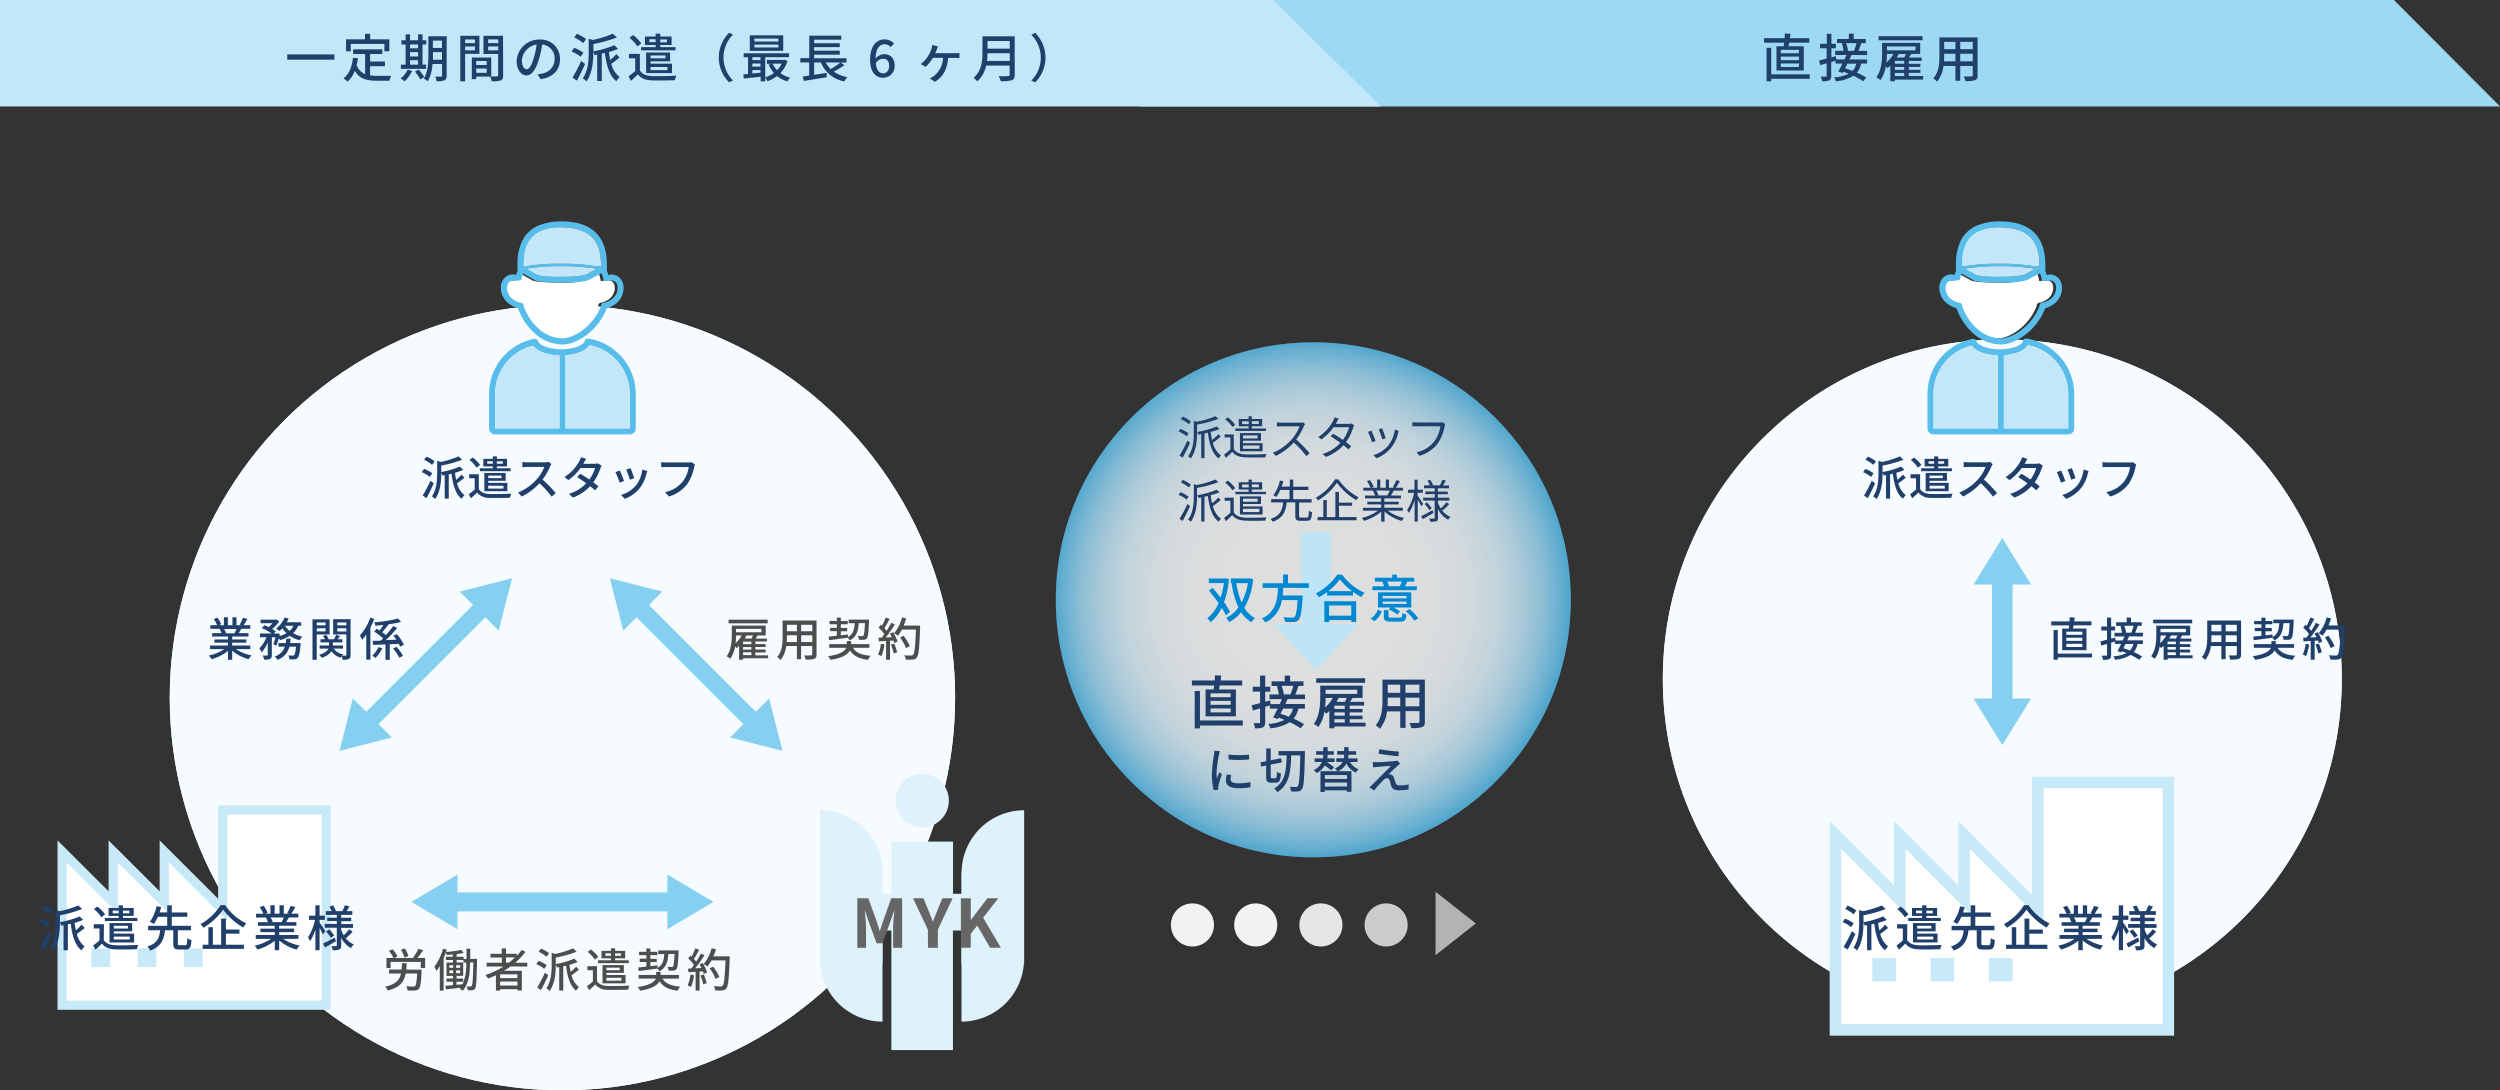 <svg xmlns="http://www.w3.org/2000/svg" xmlns:xlink="http://www.w3.org/1999/xlink" viewBox="0 0 869 379"><rect x="0" y="0" width="869" height="379" fill="#333333" stroke="none"/><defs><style>.cls-1{fill:#9ed9f3;}.cls-2{fill:#c3e7f8;}.cls-3{fill:#f5fbfe;}.cls-4{fill:#c8e9f8;}.cls-5{fill:#fff;}.cls-6{fill:#203f6b;}.cls-7{fill:#4d4d4d;}.cls-8{fill:#def2fb;}.cls-9{fill:#666;}.cls-10{fill:#58bdeb;}.cls-11{fill:#85cff0;}.cls-12{fill:url(#名称未設定グラデーション_6);}.cls-13{fill:url(#名称未設定グラデーション_6-2);}.cls-14{fill:#b3b3b3;}.cls-15{fill:#f2f2f2;}.cls-16{fill:#ccc;}.cls-17{fill:#e6e6e6;}.cls-18{fill:#bee5f7;}.cls-19{fill:#0088d2;}</style><radialGradient id="名称未設定グラデーション_6" cx="461.03" cy="276.29" r="94.1" gradientTransform="translate(18.03 -54.28) scale(0.95 0.95)" gradientUnits="userSpaceOnUse"><stop offset="0" stop-color="#fff" stop-opacity="0.6"/><stop offset="0.45" stop-color="#fcfeff" stop-opacity="0.6"/><stop offset="0.61" stop-color="#f1f9fd" stop-opacity="0.6"/><stop offset="0.73" stop-color="#ddf2fb" stop-opacity="0.6"/><stop offset="0.82" stop-color="#c1e6f8" stop-opacity="0.6"/><stop offset="0.9" stop-color="#9cd8f3" stop-opacity="0.6"/><stop offset="0.97" stop-color="#70c6ee" stop-opacity="0.6"/><stop offset="1" stop-color="#58bdeb" stop-opacity="0.6"/></radialGradient><radialGradient id="名称未設定グラデーション_6-2" cx="460.8" cy="276.29" r="94.1" gradientTransform="translate(18.24 -54.28) scale(0.95 0.95)" xlink:href="#名称未設定グラデーション_6"/></defs><g id="レイヤー_2" data-name="レイヤー 2"><g id="レイヤー_3" data-name="レイヤー 3"><polygon class="cls-1" points="869 37 396 37 396 0 832.12 0 869 37"/><polygon class="cls-2" points="480 37 0 37 0 0 442.57 0 480 37"/><circle class="cls-3" cx="195.5" cy="242.5" r="136.5"/><circle class="cls-3" cx="195.5" cy="242.5" r="136.5"/><circle class="cls-3" cx="696" cy="236" r="118"/><circle class="cls-3" cx="696" cy="236" r="118"/><path class="cls-4" d="M636,360V285.37l22.36,22.44V285.37l22.37,22.44V285.37l25.62,25.71V270h49.37v90Zm59.56-22.86V337h-.19v.18Zm-20.28,0V337h-.17v.18Zm-20.25,0V337h-.19v.18Z"/><path class="cls-5" d="M710.37,320.81l-25.62-25.72v22.44l-22.36-22.44v22.44L640,295.09V356H751.69V274H710.37Zm-51.32,20.34h-8.24V333h8.24Zm20.26,0h-8.22V333h8.22Zm20.27,0h-8.23V333h8.23Z"/><path class="cls-6" d="M643.46,322.25a12.17,12.17,0,0,0-3-1.74l.87-1.19a12.84,12.84,0,0,1,3,1.6Zm1.46,2.37c-.78,1.81-1.78,3.86-2.66,5.46l-1.42-.93a51.22,51.22,0,0,0,2.86-5.48Zm-.61-6.81a11.88,11.88,0,0,0-2.94-1.85l.87-1.16a11.28,11.28,0,0,1,3,1.7Zm12,4.76c-.92.71-1.92,1.51-2.73,2.05a7.79,7.79,0,0,0,2.75,4.36,6.14,6.14,0,0,0-1.09,1.36c-2.28-1.8-3.23-5.15-3.74-9.28-.34.08-.66.17-1,.23v9H649V321.6l-.85.15a4.84,4.84,0,0,0-.42-1.1v.3c0,2.69-.27,6.67-2.26,9.46a4,4,0,0,0-1.23-1c1.79-2.51,2-5.93,2-8.46v-4.61l1.35.39a32.88,32.88,0,0,0,6.53-2l1.35,1.24a43,43,0,0,1-7.72,2.18v2.4a31.61,31.61,0,0,0,6.85-2l1.24,1.22a22.34,22.34,0,0,1-3,1,25,25,0,0,0,.45,2.62,18.66,18.66,0,0,0,2-2Z"/><path class="cls-6" d="M662.93,326.75c.73,1.21,2.09,1.75,4,1.82s5.86,0,8-.12a7.33,7.33,0,0,0-.49,1.5c-2,.08-5.58.11-7.53.05-2.13-.09-3.59-.67-4.59-2-.72.69-1.46,1.39-2.3,2.12l-.78-1.5a21.16,21.16,0,0,0,2.19-1.73v-4.16h-2v-1.47h3.55Zm-.82-7.9a11.77,11.77,0,0,0-2.62-2.84l1.21-.89a12.75,12.75,0,0,1,2.69,2.72Zm6-.46h-3.5v-2.77h3.5v-.92h1.52v.92h3.72v2.77h-3.72v.69h5v1.06H663.3v-1.06h4.79Zm-1.68,5.35v.78h7.06v3.08h-8.54v-6.75h7.87v2.89Zm1.68-6.29v-.92H666v.92Zm-1.68,4.37v.94h4.9v-.94Zm0,3.74v1H672v-1Zm3.2-9v.92h2.19v-.92Z"/><path class="cls-6" d="M691.25,328.55c.56,0,.66-.34.73-2.45a4.74,4.74,0,0,0,1.43.65c-.16,2.6-.58,3.3-2,3.3h-2.21c-1.68,0-2.09-.51-2.09-2.11v-4.59h-2.85c-.38,3.15-1.29,5.64-5.15,7.06a5.17,5.17,0,0,0-1-1.4c3.49-1.07,4.18-3.13,4.47-5.66h-4.21v-1.53H685v-3.13h-3.25a12.45,12.45,0,0,1-1.4,2.48,8.48,8.48,0,0,0-1.39-.74,14.2,14.2,0,0,0,2.35-5.39l1.61.3c-.17.58-.36,1.21-.58,1.84H685V314.7h1.59v2.48H692v1.51h-5.39v3.13h6.65v1.53h-4.54v4.59c0,.53.1.61.68.61Z"/><path class="cls-6" d="M705.1,314.63a19.75,19.75,0,0,0,7.36,6.39,7.82,7.82,0,0,0-1.05,1.41,23.6,23.6,0,0,1-7-6.22,21.84,21.84,0,0,1-6.86,6.29,7.31,7.31,0,0,0-1-1.27,19.34,19.34,0,0,0,7-6.6Zm.29,13.77h6.26v1.43H697.3V328.4h2v-6.1h1.54v6.1h2.88v-9.1h1.66v3.81h4.71v1.43h-4.71Z"/><path class="cls-6" d="M725.28,326.36a15.7,15.7,0,0,0,5.76,2.31,7.6,7.6,0,0,0-1,1.41,15,15,0,0,1-6.08-3.19v3.41h-1.55V327a16.67,16.67,0,0,1-6,3.06,7.25,7.25,0,0,0-1-1.34,16.53,16.53,0,0,0,5.73-2.36h-5.26V325h6.6v-1h-5v-1.19h5v-1h-5.85v-1.26H720a9,9,0,0,0-.72-1.55l.41-.07h-3.86v-1.32h2.52a13.35,13.35,0,0,0-1.24-2.3l1.37-.46a11.87,11.87,0,0,1,1.36,2.44l-.86.32h1.87v-2.91h1.47v2.91H724v-2.91h1.49v2.91h1.84l-.65-.21a14.41,14.41,0,0,0,1.19-2.51l1.63.41a23.4,23.4,0,0,1-1.41,2.31h2.45v1.32h-3.28c-.32.58-.66,1.14-.95,1.62h3.6v1.26h-6v1h5.21V324h-5.21v1h6.69v1.33Zm-4.37-7.45a6.7,6.7,0,0,1,.73,1.52l-.49.1h3.59a16.33,16.33,0,0,0,.75-1.62Z"/><path class="cls-6" d="M739.1,324.79c-.22-.52-.71-1.44-1.15-2.24v7.74h-1.46V323.1a15.71,15.71,0,0,1-1.82,4.07,8.72,8.72,0,0,0-.75-1.35,18.27,18.27,0,0,0,2.43-6.07h-2.07v-1.46h2.21V314.7H738v3.59h1.82v1.46H738v.93c.46.61,1.72,2.52,2,3Zm4.53,2.38c-1.28.75-2.67,1.54-3.8,2.15l-.71-1.33c1-.48,2.59-1.29,4.1-2.11Zm3.24-1.27a7.08,7.08,0,0,0,3,2.38,6.14,6.14,0,0,0-1,1.27,8.38,8.38,0,0,1-3.44-3.51v2.6c0,.76-.15,1.17-.64,1.42a5.92,5.92,0,0,1-2.32.26,5.54,5.54,0,0,0-.42-1.43,14.63,14.63,0,0,0,1.58,0c.2,0,.27-.07.27-.27v-6.11h-4.16v-1.32h4.16v-1H740.6V319h3.33V318h-3.81v-1.28h2a11.28,11.28,0,0,0-.77-1.56l1.24-.43a8.8,8.8,0,0,1,1,1.92l-.19.07h2.5a14.23,14.23,0,0,0,.89-2.06l1.58.43c-.34.58-.68,1.16-1,1.63h2V318h-3.86V319h3.47v1.21h-3.47v1h4.12v1.32h-4.12v.72a12,12,0,0,0,.87,1.85,14.55,14.55,0,0,0,1.88-2.09l1.21.85a20.58,20.58,0,0,1-2.29,2.23Zm-5.54-2.82a12.81,12.81,0,0,1,1.72,2.12l-1.16.8a14.17,14.17,0,0,0-1.65-2.21Z"/><path class="cls-4" d="M20,351V292.13l17.75,17.69V292.13l17.74,17.69v-17.7l20.33,20.29V280H115v71Zm47.26-18v-.15h-.15V333Zm-16.09,0v-.15H51V333ZM35.1,333v-.15H35V333Z"/><path class="cls-5" d="M79,320.08,58.68,299.8v17.69L40.94,299.8v17.69L23.19,299.8v48h88.62V283.16H79ZM38.29,336.13H31.76v-6.47h6.53Zm16.08,0H47.85v-6.47h6.52Zm16.09,0H63.92v-6.47h6.54Z"/><path class="cls-6" d="M16.6,322.25a12.28,12.28,0,0,0-3-1.74l.86-1.19a12.84,12.84,0,0,1,3,1.6Zm1.47,2.37c-.79,1.81-1.79,3.86-2.67,5.46L14,329.15a53.23,53.23,0,0,0,2.85-5.48Zm-.62-6.81A11.88,11.88,0,0,0,14.51,316l.87-1.16a11.28,11.28,0,0,1,3,1.7Zm12,4.76c-.91.71-1.92,1.51-2.73,2.05A7.79,7.79,0,0,0,29.42,329a6.14,6.14,0,0,0-1.09,1.36c-2.28-1.8-3.23-5.15-3.74-9.28-.34.08-.66.17-1,.23v9h-1.5V321.6l-.85.15a4.84,4.84,0,0,0-.42-1.1v.3c0,2.69-.27,6.67-2.26,9.46a3.84,3.84,0,0,0-1.23-1c1.79-2.51,2-5.93,2-8.46v-4.61l1.36.39a33,33,0,0,0,6.52-2l1.35,1.24a43,43,0,0,1-7.72,2.18v2.4a31.61,31.61,0,0,0,6.85-2l1.24,1.22a22.34,22.34,0,0,1-3,1,25,25,0,0,0,.45,2.62,18.66,18.66,0,0,0,2-2Z"/><path class="cls-6" d="M36.07,326.75c.73,1.21,2.09,1.75,4,1.82s5.86,0,8-.12a7.33,7.33,0,0,0-.49,1.5c-2,.08-5.58.11-7.53.05-2.13-.09-3.59-.67-4.59-2-.71.69-1.46,1.39-2.29,2.12l-.79-1.5a22.35,22.35,0,0,0,2.2-1.73v-4.16h-2v-1.47h3.55Zm-.82-7.9A11.91,11.91,0,0,0,32.64,316l1.2-.89a12.75,12.75,0,0,1,2.69,2.72Zm6-.46H37.73v-2.77h3.51v-.92h1.51v.92h3.72v2.77H42.75v.69h5v1.06H36.44v-1.06h4.8Zm-1.69,5.35v.78h7.06v3.08H38.07v-6.75h7.87v2.89Zm1.69-6.29v-.92H39.18v.92Zm-1.69,4.37v.94h4.9v-.94Zm0,3.74v1h5.56v-1Zm3.2-9v.92h2.19v-.92Z"/><path class="cls-6" d="M64.39,328.55c.56,0,.66-.34.73-2.45a4.74,4.74,0,0,0,1.43.65c-.15,2.6-.58,3.3-2,3.3H62.32c-1.69,0-2.09-.51-2.09-2.11v-4.59H57.37c-.37,3.15-1.29,5.64-5.15,7.06a5.17,5.17,0,0,0-1-1.4c3.49-1.07,4.18-3.13,4.47-5.66H51.49v-1.53h6.63v-3.13H54.87a13,13,0,0,1-1.39,2.48,9,9,0,0,0-1.4-.74A14.2,14.2,0,0,0,54.43,315l1.61.3c-.17.58-.35,1.21-.57,1.84h2.65V314.7h1.59v2.48H65.1v1.51H59.71v3.13h6.65v1.53H61.82v4.59c0,.53.1.61.68.61Z"/><path class="cls-6" d="M78.25,314.63A19.6,19.6,0,0,0,85.61,321a7.44,7.44,0,0,0-1.06,1.41,23.6,23.6,0,0,1-7-6.22,21.73,21.73,0,0,1-6.86,6.29,7.31,7.31,0,0,0-1-1.27,19.26,19.26,0,0,0,7-6.6Zm.28,13.77h6.26v1.43H70.44V328.4h2v-6.1H74v6.1h2.87v-9.1h1.66v3.81h4.71v1.43H78.53Z"/><path class="cls-6" d="M98.42,326.36a15.68,15.68,0,0,0,5.77,2.31,7.23,7.23,0,0,0-1.06,1.41,15,15,0,0,1-6.08-3.19v3.41H95.5V327a16.62,16.62,0,0,1-6,3.06,7.31,7.31,0,0,0-1-1.34,16.53,16.53,0,0,0,5.73-2.36H88.9V325h6.6v-1h-5v-1.19h5v-1H89.65v-1.26h3.49a8.32,8.32,0,0,0-.72-1.55l.41-.07H89v-1.32h2.52a13.35,13.35,0,0,0-1.24-2.3l1.37-.46A11.42,11.42,0,0,1,93,317.27l-.86.32H94v-2.91h1.48v2.91h1.68v-2.91h1.49v2.91h1.84l-.65-.21a14.41,14.41,0,0,0,1.19-2.51l1.64.41c-.46.83-1,1.68-1.41,2.31h2.44v1.32h-3.28c-.32.58-.66,1.14-1,1.62h3.6v1.26h-6v1h5.22V324H97.05v1h6.69v1.33Zm-4.36-7.45a7.67,7.67,0,0,1,.73,1.52l-.5.1h3.59a16.33,16.33,0,0,0,.75-1.62Z"/><path class="cls-6" d="M112.25,324.79c-.23-.52-.72-1.44-1.16-2.24v7.74h-1.46V323.1a15.71,15.71,0,0,1-1.82,4.07,8,8,0,0,0-.75-1.35,18.27,18.27,0,0,0,2.43-6.07h-2.07v-1.46h2.21V314.7h1.46v3.59h1.82v1.46h-1.82v.93c.46.61,1.72,2.52,2,3Zm4.52,2.38c-1.28.75-2.67,1.54-3.79,2.15l-.72-1.33c1.06-.48,2.59-1.29,4.1-2.11ZM120,325.9a7.21,7.21,0,0,0,3,2.38,6.14,6.14,0,0,0-1,1.27A8.38,8.38,0,0,1,118.6,326v2.6c0,.76-.15,1.17-.64,1.42a5.89,5.89,0,0,1-2.31.26,6,6,0,0,0-.43-1.43,14.63,14.63,0,0,0,1.58,0c.2,0,.27-.07.27-.27v-6.11h-4.16v-1.32h4.16v-1h-3.33V319h3.33V318h-3.8v-1.28h2a12.46,12.46,0,0,0-.76-1.56l1.24-.43a9.19,9.19,0,0,1,1,1.92l-.18.07H119a14.23,14.23,0,0,0,.89-2.06l1.58.43c-.34.58-.68,1.16-1,1.63h2V318H118.6V319h3.47v1.21H118.6v1h4.12v1.32H118.6v.72a12,12,0,0,0,.87,1.85,14.64,14.64,0,0,0,1.89-2.09l1.2.85a20.58,20.58,0,0,1-2.29,2.23Zm-5.54-2.82a12.81,12.81,0,0,1,1.72,2.12L115,326a13.56,13.56,0,0,0-1.65-2.21Z"/><path class="cls-7" d="M146.54,337.06a6.39,6.39,0,0,1,0,.64c-.19,3.92-.42,5.48-.95,6a1.75,1.75,0,0,1-1.34.59,21.76,21.76,0,0,1-2.58,0,3.17,3.17,0,0,0-.51-1.47c1,.09,2.07.11,2.47.11a.94.94,0,0,0,.68-.19c.32-.31.53-1.51.69-4.33h-4c-.55,2.9-2,4.84-6.23,5.89a4.93,4.93,0,0,0-.88-1.34c3.68-.83,5-2.29,5.49-4.55h-4.15v-1.39h4.36c.08-.69.11-1.42.14-2.24h1.62c0,.8-.08,1.54-.15,2.24Zm1.22-4.08v3.51h-1.49v-2.12h-10.5v2.12h-1.44V333h2.42a9.91,9.91,0,0,0-1.56-2.45l1.28-.59a10,10,0,0,1,1.7,2.5l-1.12.54h6.87l-.36-.14a16.71,16.71,0,0,0,1.89-3.06l1.64.51c-.63.95-1.37,1.94-2,2.69Zm-7.19-.14a12.51,12.51,0,0,0-1.18-2.74l1.31-.43a9.69,9.69,0,0,1,1.26,2.67Z"/><path class="cls-7" d="M165.82,333.3s0,.48,0,.64c-.15,6.74-.24,9-.68,9.64a1.33,1.33,0,0,1-1,.62,9.74,9.74,0,0,1-1.57,0,3.45,3.45,0,0,0-.37-1.29c.58,0,1.06,0,1.32,0a.45.45,0,0,0,.46-.25c.31-.43.43-2.42.55-8.13h-1.17V335c0,3.06-.31,6.84-2.52,9.43a5.49,5.49,0,0,0-1.07-.79l.26-.3c-1.83.21-3.64.42-5,.56l-.21-1.25,2.63-.21v-1.18h-2.26v-1.11h2.26v-.91h-2.23v-4.67h2.23v-.88H155v-1.12h2.4v-.8c-.74.08-1.47.13-2.16.17A5.09,5.09,0,0,0,155,331c-.24.68-.5,1.39-.79,2.06v11.3h-1.34v-8.6a12.69,12.69,0,0,1-1.19,1.77A8.94,8.94,0,0,0,151,336a18.51,18.51,0,0,0,3-6.23l1.32.35c-.08.26-.16.53-.25.8a43.54,43.54,0,0,0,5.3-.75l.76,1.07a20,20,0,0,1-2.4.4v.95h2.44v.75h1v-3.59h1.28v3.59Zm-9.62,3.12h1.31v-.93H156.2Zm0,1.86h1.31v-1H156.2Zm3.75-1.86v-.93h-1.4v.93Zm0,1.86v-1h-1.4v1Zm2.13-3.68h-1v-.93h-2.37v.88H161v4.67h-2.31v.91H161v1.11h-2.34v1.07l2.1-.19a15.81,15.81,0,0,0,1.3-7.12Z"/><path class="cls-7" d="M177.42,335.94c-.72.55-1.47,1-2.24,1.51h6.21v6.83h-1.54v-.43h-6v.49h-1.47V339c-.9.41-1.81.8-2.73,1.15a7.51,7.51,0,0,0-.91-1.23,28.72,28.72,0,0,0,6.26-2.95h-5.86v-1.33h5.3v-1.79H170.5v-1.3h3.91v-1.87h1.47v1.87h3.73v.71a18.81,18.81,0,0,0,1.75-2.07l1.28.67a23,23,0,0,1-3.54,3.78h4.19v1.33Zm2.43,2.74h-6V340h6Zm0,3.9v-1.4h-6v1.4Zm-2.93-8a23,23,0,0,0,2.1-1.79h-3.14v1.79Z"/><path class="cls-7" d="M189.19,336.76a11.93,11.93,0,0,0-2.78-1.64l.81-1.12a12.37,12.37,0,0,1,2.84,1.51Zm1.38,2.24c-.74,1.7-1.68,3.63-2.51,5.14l-1.33-.88a51.09,51.09,0,0,0,2.69-5.16Zm-.58-6.42a11.48,11.48,0,0,0-2.77-1.75l.82-1.08a10.33,10.33,0,0,1,2.82,1.6Zm11.26,4.48c-.87.67-1.81,1.43-2.58,1.94a7.4,7.4,0,0,0,2.59,4.1,5.64,5.64,0,0,0-1,1.28c-2.15-1.7-3-4.85-3.52-8.74-.32.08-.63.16-.95.22v8.45h-1.41v-8.16l-.8.14a4.81,4.81,0,0,0-.4-1v.29c0,2.53-.25,6.28-2.13,8.9a3.57,3.57,0,0,0-1.15-.94c1.68-2.37,1.86-5.59,1.86-8v-4.34l1.28.37a31.14,31.14,0,0,0,6.15-1.93l1.26,1.17a39.59,39.59,0,0,1-7.27,2.05v2.26a29.34,29.34,0,0,0,6.45-1.89l1.17,1.15a23.69,23.69,0,0,1-2.85,1,22.68,22.68,0,0,0,.42,2.47,18.51,18.51,0,0,0,1.89-1.84Z"/><path class="cls-7" d="M207.51,341c.69,1.14,2,1.65,3.73,1.71s5.52,0,7.56-.11a7.29,7.29,0,0,0-.47,1.41c-1.84.08-5.25.11-7.09.05a5.26,5.26,0,0,1-4.32-1.86c-.67.66-1.38,1.31-2.16,2l-.74-1.41a21.59,21.59,0,0,0,2.07-1.63v-3.92h-1.92v-1.38h3.34Zm-.76-7.44a11.66,11.66,0,0,0-2.47-2.68l1.14-.83a12.44,12.44,0,0,1,2.53,2.56Zm5.63-.44h-3.3v-2.61h3.3v-.86h1.42v.86h3.51v2.61H213.8v.66h4.76v1H207.87v-1h4.51Zm-1.59,5.05v.73h6.65v2.9h-8v-6.35h7.41v2.72Zm1.59-5.93v-.86h-1.94v.86Zm-1.59,4.12v.88h4.61v-.88Zm0,3.52v1H216v-1Zm3-8.5v.86h2.07v-.86Z"/><path class="cls-7" d="M230.28,340.17c1.06,1.71,3.05,2.53,6.17,2.78a5.19,5.19,0,0,0-.92,1.41c-3.1-.38-5.05-1.34-6.29-3.3-.69,1.35-2.46,2.63-6.74,3.3a6.2,6.2,0,0,0-.86-1.25c4.4-.67,5.87-1.84,6.32-2.94H222v-1.28h6.1v-1.06h1.52v1.06H236v1.28Zm-8.43-3.88,2.83-.3v-1.6h-2.32v-1.15h2.32V332h-2.54v-1.15h2.54v-1.17h1.39v1.17h2.4V332h-2.4v1.27h2.21v1.15h-2.21v1.42l2.47-.3,0,.91c1.79-1,2.21-2.56,2.35-4.82h-2.08v-1.26h7.06s0,.41,0,.59c-.16,3.91-.32,5.38-.74,5.89a1.35,1.35,0,0,1-1,.53,13.18,13.18,0,0,1-1.74,0,3.26,3.26,0,0,0-.4-1.33,12.94,12.94,0,0,0,1.44.07.62.62,0,0,0,.53-.2c.22-.3.38-1.42.51-4.32h-2.14c-.21,2.82-.8,4.81-3.14,6a4.06,4.06,0,0,0-.69-.93c-2.34.34-4.75.64-6.5.87Z"/><path class="cls-7" d="M241.24,339a14.65,14.65,0,0,1-1.07,4.08,6.36,6.36,0,0,0-1.14-.56,12.11,12.11,0,0,0,.95-3.74Zm3-4.27a13.62,13.62,0,0,1,1.54,3.28l-1.14.54a7,7,0,0,0-.29-.89l-1.18.08v6.59H241.8v-6.51c-.91,0-1.76.09-2.5.14l-.12-1.31,1.12,0c.3-.39.61-.81.92-1.25a16.52,16.52,0,0,0-2-2.24l.72-1,.43.39a18.45,18.45,0,0,0,1.31-2.9l1.35.48c-.58,1.09-1.25,2.35-1.83,3.22a8.72,8.72,0,0,1,.79.93,29.53,29.53,0,0,0,1.61-2.79l1.27.55a49.36,49.36,0,0,1-3.19,4.54l2.13-.08a14,14,0,0,0-.67-1.28Zm.4,4a17.25,17.25,0,0,1,1,3l-1.18.42a17.78,17.78,0,0,0-1-3.08Zm9-5.57c-.27,7-.48,9.55-1.15,10.37a1.7,1.7,0,0,1-1.41.73,15.07,15.07,0,0,1-2.47,0,3.32,3.32,0,0,0-.49-1.49c1,.08,2,.1,2.38.1a.79.79,0,0,0,.69-.27c.51-.52.77-2.89,1-8.76h-4.88a13,13,0,0,1-1.41,2.14,11.7,11.7,0,0,0-1.32-.89,13.38,13.38,0,0,0,2.77-5.48l1.52.36a21,21,0,0,1-.88,2.45h5.67Zm-4.91,7.12a15.55,15.55,0,0,0-2.05-3.68l1.2-.6a15.09,15.09,0,0,1,2.16,3.61Z"/><path class="cls-7" d="M267,228.82h-8.7v.51h-1.4v-4.85a9.39,9.39,0,0,1-.9.8,4.62,4.62,0,0,0-.48-.59,10.23,10.23,0,0,1-1.68,4.3,5.16,5.16,0,0,0-1.27-.86c1.64-2.21,1.8-5.3,1.8-7.52v-3.14h11.78v3.41h-2.77c-.24.37-.5.75-.74,1.1h3.92v1h-4v.91h3.57v1h-3.57v.9h3.57v1h-3.57v1H267Zm-.15-12.15H253.25V215.4h13.57Zm-11,4.21a23.36,23.36,0,0,1-.16,2.67,10.34,10.34,0,0,0,2.16-2.67Zm0-2.29v1.18h8.83v-1.18Zm5.33,4.43h-2.89v.91h2.89Zm0,1.89h-2.89v.9h2.89Zm-2.89,2.82h2.89v-1h-2.89Zm2.92-5.75c.19-.37.37-.75.51-1.1h-2.4l.14,0a10.11,10.11,0,0,1-.59,1.06Z"/><path class="cls-7" d="M283.83,227.47c0,.87-.21,1.31-.79,1.54a8.68,8.68,0,0,1-3,.25,6.13,6.13,0,0,0-.49-1.44c1,.05,2.08,0,2.38,0s.4-.1.4-.4v-2.87h-3.87v4.58H277v-4.58H273.3a9.29,9.29,0,0,1-2,4.85,5.25,5.25,0,0,0-1.17-1c1.74-1.93,1.9-4.77,1.9-7v-5.7h11.8ZM277,223.18v-2.37h-3.47v.64c0,.55,0,1.14-.07,1.73Zm-3.47-6v2.26H277v-2.26Zm8.83,0h-3.87v2.26h3.87Zm0,6v-2.37h-3.87v2.37Z"/><path class="cls-7" d="M296.48,225.17c1.06,1.71,3,2.53,6.17,2.78a5.19,5.19,0,0,0-.92,1.41c-3.1-.38-5.05-1.34-6.29-3.3-.69,1.35-2.46,2.63-6.74,3.3a6.2,6.2,0,0,0-.86-1.25c4.4-.67,5.87-1.84,6.32-2.94h-5.92v-1.28h6.1v-1.06h1.52v1.06h6.35v1.28Zm-8.43-3.88,2.83-.3v-1.6h-2.32v-1.15h2.32V217h-2.54v-1.15h2.54v-1.17h1.39v1.17h2.4V217h-2.4v1.27h2.21v1.15h-2.21v1.42l2.47-.3,0,.91c1.79-1,2.21-2.56,2.35-4.82H295v-1.26h7.06s0,.41,0,.59c-.16,3.91-.32,5.38-.74,5.89a1.34,1.34,0,0,1-1,.53,13.38,13.38,0,0,1-1.75,0,3.26,3.26,0,0,0-.4-1.33,12.94,12.94,0,0,0,1.44.07.62.62,0,0,0,.53-.2c.22-.3.38-1.42.51-4.32h-2.14c-.21,2.82-.8,4.81-3.14,6a4.06,4.06,0,0,0-.69-.93c-2.34.34-4.75.64-6.5.87Z"/><path class="cls-7" d="M307.44,224a15,15,0,0,1-1.07,4.08,6.36,6.36,0,0,0-1.14-.56,12.11,12.11,0,0,0,.95-3.74Zm3-4.27a13.62,13.62,0,0,1,1.54,3.28l-1.14.54a7,7,0,0,0-.29-.89l-1.18.08v6.59H308v-6.51c-.91,0-1.76.09-2.5.14l-.12-1.31,1.12,0c.3-.39.6-.81.92-1.25a16.52,16.52,0,0,0-2-2.24l.72-1,.43.39a18.45,18.45,0,0,0,1.31-2.9l1.35.48c-.58,1.09-1.25,2.35-1.83,3.22a8.72,8.72,0,0,1,.79.93,29.53,29.53,0,0,0,1.61-2.79l1.27.55a49.36,49.36,0,0,1-3.19,4.54l2.13-.08a14,14,0,0,0-.67-1.28Zm.4,4a17.25,17.25,0,0,1,1,3l-1.18.42a17.78,17.78,0,0,0-1-3.08Zm9-5.57c-.27,7.05-.48,9.55-1.15,10.37a1.7,1.7,0,0,1-1.41.73,15.07,15.07,0,0,1-2.47,0,3.32,3.32,0,0,0-.49-1.49c1,.08,2,.1,2.38.1a.79.79,0,0,0,.69-.27c.51-.52.77-2.89,1-8.76h-4.89a12.38,12.38,0,0,1-1.4,2.14,11.7,11.7,0,0,0-1.32-.89,13.38,13.38,0,0,0,2.77-5.48L315,215a21,21,0,0,1-.88,2.45h5.67Zm-4.91,7.12a15.91,15.91,0,0,0-2.05-3.68l1.2-.6a15.09,15.09,0,0,1,2.16,3.61Z"/><path class="cls-6" d="M719.09,218.52c.06-.35.11-.72.16-1.12H713V216h6.35c.05-.52.07-1,.08-1.44l1.73.08c0,.45-.11.91-.17,1.36h6v1.37h-6.21c-.07.4-.15.79-.21,1.12h4.69V226h-8.45v-7.5Zm8.08,10H715.28v.8h-1.46V219h1.46v8.19h11.89Zm-3.34-8.95h-5.57v1.08h5.57Zm0,2.1h-5.57v1.1h5.57Zm0,2.11h-5.57v1.11h5.57Z"/><path class="cls-6" d="M740.07,221.21c-.19.44-.42.9-.64,1.38h5.44v1.26H743a6.42,6.42,0,0,1-1.31,2.82,17.35,17.35,0,0,1,2.9,1.55l-1,1.12a19.71,19.71,0,0,0-3-1.69,12.36,12.36,0,0,1-5.41,1.69,3.88,3.88,0,0,0-.58-1.21A11.84,11.84,0,0,0,739.2,227c-.56-.23-1.13-.43-1.68-.63l-.2.39-1.29-.44c.37-.67.82-1.55,1.27-2.48h-2.18V223c-.43.13-.86.28-1.29.4v4.23c0,.78-.16,1.2-.61,1.44a5.17,5.17,0,0,1-2.21.29,5.88,5.88,0,0,0-.43-1.44h1.53c.21,0,.29-.08.29-.3v-3.79l-2,.57-.32-1.45c.64-.15,1.44-.36,2.32-.6v-3.2h-2v-1.37h2v-3.09h1.43v3.09h1.39v1.37h-1.39V222l1.37-.38.13,1h2.55c.2-.48.41-.94.59-1.38H735v-1.29h2.59a11.91,11.91,0,0,0-.54-2.28l.52-.11h-2v-1.26h3.67v-1.64h1.49v1.64h3.73v1.26h-1.38c-.3.83-.61,1.73-.9,2.39h2.69v1.29Zm-1.25,2.64c-.24.5-.5,1-.74,1.46.74.21,1.52.5,2.31.8a5.17,5.17,0,0,0,1.17-2.26Zm-.42-6.32a9.25,9.25,0,0,1,.6,2.32l-.28.07h2.13a24.78,24.78,0,0,0,.79-2.39Z"/><path class="cls-6" d="M762.17,228.82h-8.7v.51h-1.4v-4.85a9.39,9.39,0,0,1-.9.8,4.62,4.62,0,0,0-.48-.59A10.23,10.23,0,0,1,749,229a5.16,5.16,0,0,0-1.27-.86c1.64-2.21,1.8-5.3,1.8-7.52v-3.14h11.78v3.41h-2.77c-.24.37-.5.75-.74,1.1h3.92v1h-4v.91h3.57v1h-3.57v.9h3.57v1h-3.57v1h4.42ZM762,216.67H748.45V215.4H762Zm-11,4.21a23.36,23.36,0,0,1-.16,2.67,10.34,10.34,0,0,0,2.16-2.67Zm0-2.29v1.18h8.83v-1.18Zm5.33,4.43h-2.89v.91h2.89Zm0,1.89h-2.89v.9h2.89Zm-2.89,2.82h2.89v-1h-2.89Zm2.92-5.75c.19-.37.37-.75.51-1.1h-2.4l.14,0a10.11,10.11,0,0,1-.59,1.06Z"/><path class="cls-6" d="M779,227.47c0,.87-.21,1.31-.78,1.54a8.78,8.78,0,0,1-3,.25,6.13,6.13,0,0,0-.49-1.44c1,.05,2.08,0,2.38,0s.4-.1.4-.4v-2.87h-3.87v4.58h-1.49v-4.58H768.5a9.21,9.21,0,0,1-2,4.85,5.25,5.25,0,0,0-1.17-1c1.74-1.93,1.9-4.77,1.9-7v-5.7H779Zm-6.85-4.29v-2.37h-3.47v.64c0,.55,0,1.14-.07,1.73Zm-3.47-6v2.26h3.47v-2.26Zm8.83,0h-3.87v2.26h3.87Zm0,6v-2.37h-3.87v2.37Z"/><path class="cls-6" d="M791.68,225.17c1.06,1.71,3,2.53,6.17,2.78a5.19,5.19,0,0,0-.92,1.41c-3.1-.38-5-1.34-6.29-3.3-.68,1.35-2.46,2.63-6.74,3.3a6.2,6.2,0,0,0-.86-1.25c4.4-.67,5.87-1.84,6.32-2.94h-5.92v-1.28h6.1v-1.06h1.52v1.06h6.35v1.28Zm-8.43-3.88,2.83-.3v-1.6h-2.32v-1.15h2.32V217h-2.54v-1.15h2.54v-1.17h1.39v1.17h2.41V217h-2.41v1.27h2.21v1.15h-2.21v1.42l2.47-.3,0,.91c1.79-1,2.21-2.56,2.35-4.82h-2.08v-1.26h7.06s0,.41,0,.59c-.16,3.91-.32,5.38-.74,5.89a1.34,1.34,0,0,1-1,.53,13.38,13.38,0,0,1-1.75,0,3.26,3.26,0,0,0-.4-1.33,12.94,12.94,0,0,0,1.44.07.61.61,0,0,0,.53-.2c.22-.3.38-1.42.51-4.32h-2.14c-.21,2.82-.8,4.81-3.14,6a4.06,4.06,0,0,0-.69-.93c-2.34.34-4.75.64-6.5.87Z"/><path class="cls-6" d="M802.64,224a15,15,0,0,1-1.07,4.08,6.36,6.36,0,0,0-1.14-.56,12.11,12.11,0,0,0,1-3.74Zm3-4.27a13.25,13.25,0,0,1,1.54,3.28l-1.14.54a7,7,0,0,0-.29-.89l-1.18.08v6.59H803.2v-6.51c-.91,0-1.76.09-2.5.14l-.12-1.31,1.12,0c.3-.39.6-.81.92-1.25a16.52,16.52,0,0,0-2-2.24l.72-1,.43.39a17.58,17.58,0,0,0,1.31-2.9l1.35.48c-.58,1.09-1.25,2.35-1.83,3.22a8.72,8.72,0,0,1,.79.93,29.53,29.53,0,0,0,1.61-2.79l1.27.55a49.36,49.36,0,0,1-3.19,4.54l2.13-.08a14,14,0,0,0-.67-1.28Zm.4,4a17.25,17.25,0,0,1,1,3l-1.18.42a17.78,17.78,0,0,0-1-3.08Zm9-5.57c-.27,7.05-.48,9.55-1.15,10.37a1.7,1.7,0,0,1-1.41.73,15.07,15.07,0,0,1-2.47,0,3.32,3.32,0,0,0-.49-1.49c1,.08,2,.1,2.38.1a.79.79,0,0,0,.69-.27c.51-.52.77-2.89,1-8.76h-4.89a12.38,12.38,0,0,1-1.4,2.14,11.7,11.7,0,0,0-1.32-.89,13.38,13.38,0,0,0,2.77-5.48l1.52.36a21,21,0,0,1-.88,2.45H815Zm-4.91,7.12a15.55,15.55,0,0,0-2-3.68l1.2-.6a15.09,15.09,0,0,1,2.16,3.61Z"/><path class="cls-6" d="M82,225.63a14.82,14.82,0,0,0,5.43,2.18,6.39,6.39,0,0,0-1,1.33,14.33,14.33,0,0,1-5.73-3v3.21H79.25v-3.1a15.89,15.89,0,0,1-5.68,2.88,6.89,6.89,0,0,0-1-1.26,15.58,15.58,0,0,0,5.4-2.23H73v-1.25h6.21v-1H74.53v-1.12h4.72v-1H73.74v-1.19H77a8.34,8.34,0,0,0-.68-1.46l.39-.06H73.1v-1.25h2.37a12.16,12.16,0,0,0-1.17-2.16l1.3-.43a10.67,10.67,0,0,1,1.28,2.29l-.81.3h1.76v-2.74h1.39v2.74H80.8v-2.74h1.41v2.74h1.73l-.61-.19a13.52,13.52,0,0,0,1.12-2.37l1.54.39a23.75,23.75,0,0,1-1.33,2.17H87v1.25H83.88c-.31.54-.63,1.07-.9,1.52h3.39v1.19H80.71v1h4.91v1.12H80.71v1H87v1.25Zm-4.11-7a6.54,6.54,0,0,1,.69,1.42l-.47.1h3.38a15.37,15.37,0,0,0,.71-1.52Z"/><path class="cls-6" d="M103.65,217.53a7.71,7.71,0,0,1-1.77,2.56,10.91,10.91,0,0,0,3.23,1.2,5.73,5.73,0,0,0-.93,1.25,11.13,11.13,0,0,1-3.47-1.54,12.87,12.87,0,0,1-3.38,1.51,4.46,4.46,0,0,0-.41-.66,21.87,21.87,0,0,1-.89,2.58l-1-.51a16.28,16.28,0,0,0,.7-2.4H94.48v6.14c0,.72-.11,1.12-.59,1.38a5.47,5.47,0,0,1-2.11.24,5.1,5.1,0,0,0-.44-1.41c.64,0,1.28,0,1.48,0s.25,0,.25-.24v-4.34a11.14,11.14,0,0,1-2.16,3.47,6.66,6.66,0,0,0-.75-1.42,10.67,10.67,0,0,0,2.45-3.84H90.38v-1.3h4.09A20.24,20.24,0,0,0,91,218.33l.93-1c.45.18,1,.4,1.44.64a8.75,8.75,0,0,0,1.38-1.34H90.58V215.4h5.26l.24-.05,1,.6a11.39,11.39,0,0,1-2.49,2.67,11.34,11.34,0,0,1,1.28.85l-.69.75h1l.22-.08.9.32c0,.21-.09.42-.14.64a10.65,10.65,0,0,0,2.45-1,9.09,9.09,0,0,1-1.43-1.68,10.36,10.36,0,0,1-1,.93,8.62,8.62,0,0,0-1.23-.85,9.53,9.53,0,0,0,3-3.86l1.39.39a12.51,12.51,0,0,1-.65,1.26h5v1.25Zm.82,6s0,.39,0,.6c-.27,2.86-.56,4.09-1,4.57a1.68,1.68,0,0,1-1.07.48,13,13,0,0,1-1.78,0,3.78,3.78,0,0,0-.4-1.37c.63.06,1.22.08,1.49.08a.62.62,0,0,0,.52-.18c.27-.24.49-1.05.7-2.93h-2.32a6.41,6.41,0,0,1-4.2,4.56,4.24,4.24,0,0,0-.88-1.15A5.3,5.3,0,0,0,99,224.78H96.79v-1.25h2.56c.08-.49.14-1,.19-1.52H101c-.05.53-.11,1-.19,1.52Zm-5.41-6a7.25,7.25,0,0,0,1.62,1.76,5.79,5.79,0,0,0,1.34-1.76Z"/><path class="cls-6" d="M110.1,220.53v8.81h-1.48V215.29h5.94v5.24Zm0-4.17v1h3.07v-1Zm3.07,3.12v-1.1H110.1v1.1Zm8.69,8.18c0,.76-.13,1.17-.61,1.41a4.88,4.88,0,0,1-2.13.26,6.8,6.8,0,0,0-.33-1.22,5.33,5.33,0,0,0-.31.48,5.64,5.64,0,0,1-3.26-2.22,5.86,5.86,0,0,1-3.43,2.24,4.48,4.48,0,0,0-.88-1c2-.55,2.92-1.37,3.27-2.15h-3.06v-1.09h3.28v-1.07h-3v-1.09h1.5a5.8,5.8,0,0,0-.62-1.18l1.13-.35a5.34,5.34,0,0,1,.82,1.53h1.91a13.44,13.44,0,0,0,.67-1.55l1.34.4c-.24.4-.51.8-.75,1.15H119v1.09h-3.31v1.07h3.54v1.09H116a4.92,4.92,0,0,0,3.31,2,3.35,3.35,0,0,0-.38.44h1.21c.2,0,.26-.08.26-.29v-7.1H115.8v-5.27h6.06Zm-4.64-11.3v1h3.17v-1Zm3.17,3.14v-1.12h-3.17v1.12Z"/><path class="cls-6" d="M130.08,215.15a24.58,24.58,0,0,1-1.33,3v11.15h-1.44v-8.72a16.31,16.31,0,0,1-1.44,1.84,8.53,8.53,0,0,0-.8-1.52,17.74,17.74,0,0,0,3.64-6.21Zm2.84,10.18a15,15,0,0,1-2.39,3.37,8.75,8.75,0,0,0-1.12-.75,11.19,11.19,0,0,0,2.14-3Zm6.22-.53a7.32,7.32,0,0,0-.53-1l-3.13.14v5.43H134V224l-4.26.17-.22-1.42c.81,0,1.77,0,2.84-.07.28-.24.55-.49.82-.76a17.78,17.78,0,0,0-3.1-2.36l.86-1,1,.59c.44-.56.92-1.26,1.34-1.9-1,.1-1.9.18-2.8.24a4.7,4.7,0,0,0-.4-1.18,50.47,50.47,0,0,0,8.32-1.3l1,1.18A35.67,35.67,0,0,1,135,217l.1,0c-.74.93-1.57,2-2.27,2.76a13.34,13.34,0,0,1,1.28,1,30.11,30.11,0,0,0,2.57-3.12l1.38.62a48.61,48.61,0,0,1-3.92,4.23l3.65-.12c-.34-.49-.71-1-1.06-1.41l1.2-.52a15.37,15.37,0,0,1,2.47,3.65Zm-1.31.06a16.2,16.2,0,0,1,2.24,3.11l-1.28.67a14.08,14.08,0,0,0-2.16-3.2Z"/><path class="cls-8" d="M334.24,303.42h-.08v7.26h-2.89V292.53h-21.4v18.15h-3v-7.26h-.08A21.8,21.8,0,0,0,285,281.64v53.3h.06a21.8,21.8,0,0,0,21.7,20.18V334.94h.08V323.46h3V365h21.4V323.46h2.89v11.48h.08v20.18a21.8,21.8,0,0,0,21.7-20.18H356v-53.3A21.8,21.8,0,0,0,334.24,303.42Z"/><ellipse class="cls-8" cx="320.57" cy="278.3" rx="9.25" ry="9.3"/><path class="cls-9" d="M298,312.23h3.82l2.93,8.07c.37,1.07.69,2.21,1,3.3h.12c.37-1.09.67-2.23,1.05-3.3l2.86-8.07h3.81v17.23h-3.14v-7.19c0-1.62.26-4,.44-5.65h-.11l-1.4,4.05-2.65,7.23h-2l-2.67-7.23-1.37-4.05h-.1c.17,1.63.45,4,.45,5.65v7.19H298Z"/><path class="cls-9" d="M322.53,323.16l-5.16-10.93H321l1.72,4.21c.49,1.28.95,2.49,1.49,3.81h.09c.53-1.32,1.05-2.53,1.53-3.81l1.73-4.21h3.58L326,323.16v6.3h-3.44Z"/><path class="cls-9" d="M334,312.23h3.44v7.49h.07l5.7-7.49H347L341.73,319l6.19,10.44h-3.77l-4.46-7.74-2.26,2.9v4.84H334Z"/><path class="cls-5" d="M183.42,83.18a9.38,9.38,0,0,1,3.93-2.91,18.41,18.41,0,0,1,7-1.17c6,0,9.24,1.76,11.13,4.15s2.45,5.7,2.45,9c0,.15,0,.3,0,.44a67.89,67.89,0,0,0-12.28-1.11c-.78,0-1.24,0-1.29,0s-.49,0-1.25,0a66.09,66.09,0,0,0-12,1.11c0-.19,0-.39,0-.58C181.06,88.81,181.59,85.55,183.42,83.18Zm23.1,10.28L203.47,95l-.26.24,0,0h0c-.2.15-2,.92-8.16.9h-.44a52.78,52.78,0,0,1-8-.43,5.16,5.16,0,0,1-.57-.13l-.15-.05h0c-.05,0-.07-.1-.13-.13l-3.38-1.88a65.39,65.39,0,0,1,10.77-.89c.78,0,1.23,0,1.23,0h0s.46,0,1.27,0A68.81,68.81,0,0,1,206.52,93.46Zm2.27,4.22,2.9-.17c1,0,2,.83,2,2.5l0,.39a5,5,0,0,1-2.48,3.91,7.44,7.44,0,0,1-1.58.74c-.21.07-.38.11-.5.14l-.12,0h-.12l-.28.07-.33.22a1,1,0,0,0-.32.76l0,.09a18.84,18.84,0,0,1-5.67,7.85c-2.57,2.15-5.52,3.44-7.8,3.42a12.54,12.54,0,0,1-8.3-3.4,19,19,0,0,1-5.17-7.86l0-.1a1.08,1.08,0,0,0-.33-.76,1.1,1.1,0,0,0-.47-.27l-.28,0a7,7,0,0,1-2.39-1,5,5,0,0,1-2.27-3.77l0-.39c0-1.67,1.06-2.49,2-2.5l2.92-.17a14.51,14.51,0,0,1,.64-2.28l3.76,2.09a2,2,0,0,0,.64.36c1,.32,3.13.65,9.29.69H195a33.3,33.3,0,0,0,7.77-.64,4.38,4.38,0,0,0,1.73-.75L208.11,95a15,15,0,0,1,.67,2.34m-28.3,51.56h-9.37V137.05a17.5,17.5,0,0,1,5.12-12.39,17.32,17.32,0,0,1,8.18-4.51,4.52,4.52,0,0,0,.88,1c1.78,1.45,4.73,2.29,8.17,2.4V148.9h-7.32m31.78,0H195.56V123.48a16.7,16.7,0,0,0,5.21-1.11,8.07,8.07,0,0,0,2.31-1.39,4.36,4.36,0,0,0,.84-1,17.2,17.2,0,0,1,8.87,4.71l.74-.74-.74.74a17.49,17.49,0,0,1,5.13,12.4Z"/><path class="cls-10" d="M177.7,106.09a9.48,9.48,0,0,0,2.38,1.06,21.19,21.19,0,0,0,5.73,8.66,14.63,14.63,0,0,0,9.69,3.93c3,0,6.28-1.55,9.14-3.91a20.92,20.92,0,0,0,6.26-8.67h0a9.16,9.16,0,0,0,2.39-1.06,7.12,7.12,0,0,0,3.46-5.48c0-.21,0-.4,0-.6a4.85,4.85,0,0,0-1.21-3.3,4,4,0,0,0-2.9-1.29,4,4,0,0,0-1.18.19,15.84,15.84,0,0,0-.56-1.64,1.19,1.19,0,0,0,.07-.27c0-.49,0-1,0-1.49,0-3.48-.57-7.26-2.9-10.26s-6.4-5-12.77-5a20.39,20.39,0,0,0-7.82,1.33,11.12,11.12,0,0,0-6.19,5.93,19,19,0,0,0-1.4,7.81c0,.55,0,1.09,0,1.63a1.1,1.1,0,0,0,.06.26,16,16,0,0,0-.56,1.65,4,4,0,0,0-1.18-.19,4,4,0,0,0-2.9,1.29,4.85,4.85,0,0,0-1.21,3.3q0,.3,0,.6A7.12,7.12,0,0,0,177.7,106.09Zm6.71-22.91a9.38,9.38,0,0,1,3.93-2.91,18.41,18.41,0,0,1,7-1.17c6,0,9.24,1.76,11.13,4.15s2.45,5.7,2.45,9c0,.15,0,.3,0,.44a68,68,0,0,0-12.28-1.11c-.78,0-1.24,0-1.29,0s-.49,0-1.26,0a66.07,66.07,0,0,0-12,1.11c0-.19,0-.39,0-.58C182.05,88.81,182.58,85.55,184.41,83.18Zm23.1,10.28-3,1.53-.26.24,0,0h0c-.19.15-2,.92-8.15.9h-.44a52.78,52.78,0,0,1-8-.43,5.16,5.16,0,0,1-.57-.13l-.16-.05h0c-.05,0-.08-.1-.13-.13l-3.39-1.88a65.55,65.55,0,0,1,10.77-.89c.79,0,1.24,0,1.24,0h0s.46,0,1.27,0A68.81,68.81,0,0,1,207.51,93.46Zm2.27,4.22,2.9-.17c1,0,2,.83,2,2.5l0,.39a5,5,0,0,1-2.48,3.91,7.67,7.67,0,0,1-1.58.74c-.21.07-.38.11-.5.14l-.13,0h-.11l-.28.07-.33.22a1,1,0,0,0-.32.76l0,.09a18.93,18.93,0,0,1-5.67,7.85c-2.58,2.15-5.52,3.44-7.8,3.42a12.54,12.54,0,0,1-8.3-3.4,19,19,0,0,1-5.17-7.86l0-.1a1,1,0,0,0-.32-.76,1.1,1.1,0,0,0-.47-.27l-.28,0a7,7,0,0,1-2.39-1,5,5,0,0,1-2.27-3.77l0-.39c0-1.67,1.06-2.49,2-2.5l2.91-.17a15.7,15.7,0,0,1,.65-2.28l3.76,2.09a2,2,0,0,0,.64.36c1,.32,3.13.65,9.29.69H196a33.36,33.36,0,0,0,7.77-.64,4.32,4.32,0,0,0,1.72-.75L209.1,95a15,15,0,0,1,.67,2.34m5.49,25.84h0a19.38,19.38,0,0,0-10.82-5.49,1,1,0,0,0-1.19.84,1.66,1.66,0,0,1-.59.89c-1.14,1.08-4.11,2-7.58,2a15.93,15.93,0,0,1-5.74-1,6.26,6.26,0,0,1-1.73-1,1.88,1.88,0,0,1-.67-.89,1.05,1.05,0,0,0-1.22-.74A19.47,19.47,0,0,0,170,137.05V148.9a2.11,2.11,0,0,0,.62,1.49,2.06,2.06,0,0,0,1.47.61h46.82a2.06,2.06,0,0,0,1.47-.61h0a2.13,2.13,0,0,0,.61-1.49V137.06A19.59,19.59,0,0,0,215.26,123.18ZM181.47,148.9h-9.38V137.05a17.23,17.23,0,0,1,13.3-16.9,4.85,4.85,0,0,0,.89,1c1.78,1.45,4.73,2.29,8.17,2.4V148.9h-7.33m31.79,0H196.55V123.48a16.7,16.7,0,0,0,5.21-1.11,7.88,7.88,0,0,0,2.3-1.39,4.17,4.17,0,0,0,.85-1,17.24,17.24,0,0,1,8.87,4.71l.74-.74-.74.74a17.49,17.49,0,0,1,5.13,12.4Z"/><path class="cls-2" d="M184.41,83.18a9.38,9.38,0,0,1,3.93-2.91,18.41,18.41,0,0,1,7-1.17c6,0,9.24,1.76,11.13,4.15s2.45,5.7,2.45,9c0,.15,0,.3,0,.44a68,68,0,0,0-12.28-1.11c-.78,0-1.24,0-1.29,0s-.49,0-1.26,0a66.07,66.07,0,0,0-12,1.11c0-.19,0-.39,0-.58C182.05,88.81,182.58,85.55,184.41,83.18Zm23.1,10.28-3,1.53-.26.24,0,0h0c-.19.15-2,.92-8.15.9h-.44a52.78,52.78,0,0,1-8-.43,5.16,5.16,0,0,1-.57-.13l-.16-.05h0c-.05,0-.08-.1-.13-.13l-3.39-1.88a65.55,65.55,0,0,1,10.77-.89c.79,0,1.24,0,1.24,0h0s.46,0,1.27,0A68.81,68.81,0,0,1,207.51,93.46Zm-26,55.44h-9.38V137.05a17.23,17.23,0,0,1,13.3-16.9,4.85,4.85,0,0,0,.89,1c1.78,1.45,4.73,2.29,8.17,2.4V148.9h-7.33m31.79,0H196.55V123.48a16.7,16.7,0,0,0,5.21-1.11,7.88,7.88,0,0,0,2.3-1.39,4.17,4.17,0,0,0,.85-1,17.24,17.24,0,0,1,8.87,4.71l.74-.74-.74.74a17.49,17.49,0,0,1,5.13,12.4Z"/><path class="cls-6" d="M149.39,165.76a11.93,11.93,0,0,0-2.78-1.64l.81-1.12a12.37,12.37,0,0,1,2.84,1.51Zm1.38,2.24c-.74,1.7-1.68,3.63-2.51,5.14l-1.33-.88a49.11,49.11,0,0,0,2.69-5.16Zm-.58-6.42a11.48,11.48,0,0,0-2.77-1.75l.82-1.08a10.33,10.33,0,0,1,2.82,1.6Zm11.26,4.48c-.87.67-1.81,1.43-2.58,1.94a7.4,7.4,0,0,0,2.59,4.1,5.64,5.64,0,0,0-1,1.28c-2.15-1.7-3-4.85-3.52-8.74-.32.08-.63.16-.95.22v8.45h-1.41v-8.16l-.8.14a4.81,4.81,0,0,0-.4-1v.29c0,2.53-.25,6.28-2.13,8.9a3.57,3.57,0,0,0-1.15-.94c1.68-2.37,1.86-5.59,1.86-8v-4.34l1.28.37a31.14,31.14,0,0,0,6.15-1.93l1.26,1.17a39.36,39.36,0,0,1-7.27,2v2.26a29.17,29.17,0,0,0,6.45-1.89l1.17,1.15a23.11,23.11,0,0,1-2.85,1,22.68,22.68,0,0,0,.42,2.47,18.51,18.51,0,0,0,1.89-1.84Z"/><path class="cls-6" d="M166.43,170c.69,1.14,2,1.65,3.73,1.71s5.53,0,7.56-.11a7.29,7.29,0,0,0-.47,1.41c-1.84.08-5.25.11-7.09.05a5.26,5.26,0,0,1-4.32-1.86c-.67.66-1.38,1.31-2.16,2l-.74-1.41a21.59,21.59,0,0,0,2.07-1.63v-3.92h-1.92v-1.38h3.34Zm-.76-7.44a11.66,11.66,0,0,0-2.47-2.68l1.14-.83a12,12,0,0,1,2.53,2.56Zm5.63-.44H168v-2.61h3.3v-.86h1.42v.86h3.51v2.61h-3.51v.66h4.76v1H166.79v-1h4.51Zm-1.59,5v.73h6.65v2.9h-8v-6.35h7.41v2.72Zm1.59-5.93v-.86h-1.94v.86Zm-1.59,4.12v.88h4.61v-.88Zm0,3.52v1H175v-1Zm3-8.5v.86h2.07v-.86Z"/><path class="cls-6" d="M191.22,162.14a21.92,21.92,0,0,1-2.62,4.56,43.71,43.71,0,0,1,4.57,4.69l-1.4,1.25a35.75,35.75,0,0,0-4.25-4.67,21.17,21.17,0,0,1-6.16,4.61l-1.3-1.36a18.06,18.06,0,0,0,6.58-4.69,13.3,13.3,0,0,0,2.55-4.23h-5.88c-.62,0-1.48.08-1.74.1v-1.81a16.64,16.64,0,0,0,1.74.11h5.94a4.82,4.82,0,0,0,1.4-.16l1,.77A4.81,4.81,0,0,0,191.22,162.14Z"/><path class="cls-6" d="M202.93,160.89c-.06.11-.11.21-.18.32h3.86a3.77,3.77,0,0,0,1.2-.17l1.3.8a8.19,8.19,0,0,0-.43,1,18.32,18.32,0,0,1-2.45,4.83c.67.48,1.29,1,1.79,1.36l-1.18,1.41c-.45-.41-1.06-.91-1.72-1.44a15.24,15.24,0,0,1-5.93,3.95l-1.46-1.28a13.56,13.56,0,0,0,6.05-3.68c-1.1-.8-2.26-1.58-3.19-2.17l1.11-1.14c1,.56,2.08,1.28,3.15,2a13,13,0,0,0,2-4h-5.06a18.09,18.09,0,0,1-4.22,4.2l-1.36-1.06a14.62,14.62,0,0,0,5.12-5.46,7.7,7.7,0,0,0,.61-1.44l1.82.58C203.44,160,203.11,160.57,202.93,160.89Z"/><path class="cls-6" d="M216.91,167.2l-1.52.56a32.27,32.27,0,0,0-1.45-3.65l1.5-.55C215.81,164.3,216.61,166.32,216.91,167.2Zm7.8-2.5a12.89,12.89,0,0,1-2.24,4.84,12.47,12.47,0,0,1-5.27,3.87l-1.33-1.36a10.84,10.84,0,0,0,5.25-3.38,11,11,0,0,0,2.13-5.47l1.76.56C224.87,164.16,224.77,164.45,224.71,164.7Zm-4.26,1.51-1.5.54a32.6,32.6,0,0,0-1.28-3.52l1.5-.5C219.46,163.4,220.24,165.5,220.45,166.21Z"/><path class="cls-6" d="M241.29,162.36a16,16,0,0,1-2.39,5.88,12.44,12.44,0,0,1-6.37,4.34l-1.38-1.51a10.56,10.56,0,0,0,6.26-3.81,11,11,0,0,0,2-4.91h-7.86c-.68,0-1.32,0-1.72.06v-1.79a15.06,15.06,0,0,0,1.72.13h7.77a4.33,4.33,0,0,0,1-.11l1.23.8A5.26,5.26,0,0,0,241.29,162.36Z"/><path class="cls-6" d="M650.39,165.76a11.93,11.93,0,0,0-2.78-1.64l.81-1.12a12.37,12.37,0,0,1,2.84,1.51Zm1.38,2.24c-.74,1.7-1.68,3.63-2.51,5.14l-1.33-.88a49.11,49.11,0,0,0,2.69-5.16Zm-.58-6.42a11.48,11.48,0,0,0-2.77-1.75l.82-1.08a10.33,10.33,0,0,1,2.82,1.6Zm11.26,4.48c-.87.67-1.81,1.43-2.58,1.94a7.4,7.4,0,0,0,2.59,4.1,5.64,5.64,0,0,0-1,1.28c-2.15-1.7-3-4.85-3.52-8.74-.32.08-.63.16-.95.22v8.45h-1.41v-8.16l-.8.14a4.81,4.81,0,0,0-.4-1v.29c0,2.53-.25,6.28-2.13,8.9a3.57,3.57,0,0,0-1.15-.94c1.68-2.37,1.86-5.59,1.86-8v-4.34l1.28.37a31.14,31.14,0,0,0,6.15-1.93l1.26,1.17a39.59,39.59,0,0,1-7.27,2v2.26a29.17,29.17,0,0,0,6.45-1.89l1.17,1.15a23.11,23.11,0,0,1-2.85,1,22.68,22.68,0,0,0,.42,2.47,18.51,18.51,0,0,0,1.89-1.84Z"/><path class="cls-6" d="M667.43,170c.69,1.14,2,1.65,3.73,1.71s5.53,0,7.56-.11a7.29,7.29,0,0,0-.47,1.41c-1.84.08-5.25.11-7.09.05a5.26,5.26,0,0,1-4.32-1.86c-.67.66-1.38,1.31-2.16,2l-.74-1.41a21.59,21.59,0,0,0,2.07-1.63v-3.92h-1.92v-1.38h3.34Zm-.76-7.44a11.66,11.66,0,0,0-2.47-2.68l1.14-.83a12.19,12.19,0,0,1,2.53,2.56Zm5.63-.44H669v-2.61h3.3v-.86h1.42v.86h3.51v2.61h-3.51v.66h4.76v1H667.79v-1h4.51Zm-1.59,5v.73h6.65v2.9h-8v-6.35h7.41v2.72Zm1.59-5.93v-.86h-1.94v.86Zm-1.59,4.12v.88h4.61v-.88Zm0,3.52v1H676v-1Zm3-8.5v.86h2.07v-.86Z"/><path class="cls-6" d="M692.22,162.14a21.92,21.92,0,0,1-2.62,4.56,43.71,43.71,0,0,1,4.57,4.69l-1.4,1.25a35.75,35.75,0,0,0-4.25-4.67,21.17,21.17,0,0,1-6.16,4.61l-1.3-1.36a18.06,18.06,0,0,0,6.58-4.69,13.3,13.3,0,0,0,2.55-4.23h-5.88c-.62,0-1.48.08-1.74.1v-1.81a16.64,16.64,0,0,0,1.74.11h5.94a4.7,4.7,0,0,0,1.39-.16l1.05.77A4.81,4.81,0,0,0,692.22,162.14Z"/><path class="cls-6" d="M703.93,160.89c-.06.11-.11.21-.18.32h3.86a3.77,3.77,0,0,0,1.2-.17l1.3.8a8.19,8.19,0,0,0-.43,1,18.32,18.32,0,0,1-2.45,4.83c.67.48,1.3,1,1.79,1.36l-1.18,1.41c-.45-.41-1.06-.91-1.72-1.44a15.24,15.24,0,0,1-5.93,3.95l-1.46-1.28a13.56,13.56,0,0,0,6-3.68c-1.1-.8-2.26-1.58-3.19-2.17l1.11-1.14c1,.56,2.08,1.28,3.15,2a13,13,0,0,0,2-4h-5.06a18.09,18.09,0,0,1-4.22,4.2l-1.36-1.06a14.62,14.62,0,0,0,5.12-5.46,7.7,7.7,0,0,0,.61-1.44l1.82.58C704.44,160,704.11,160.57,703.93,160.89Z"/><path class="cls-6" d="M717.91,167.2l-1.52.56a32.27,32.27,0,0,0-1.45-3.65l1.5-.55C716.81,164.3,717.61,166.32,717.91,167.2Zm7.8-2.5a12.89,12.89,0,0,1-2.24,4.84,12.47,12.47,0,0,1-5.27,3.87l-1.33-1.36a10.89,10.89,0,0,0,5.25-3.38,11,11,0,0,0,2.13-5.47l1.76.56C725.87,164.16,725.77,164.45,725.71,164.7Zm-4.26,1.51-1.5.54a30.6,30.6,0,0,0-1.28-3.52l1.5-.5C720.46,163.4,721.24,165.5,721.45,166.21Z"/><path class="cls-6" d="M742.29,162.36a16,16,0,0,1-2.39,5.88,12.44,12.44,0,0,1-6.37,4.34l-1.38-1.51a10.56,10.56,0,0,0,6.26-3.81,10.88,10.88,0,0,0,2-4.91h-7.86c-.68,0-1.33,0-1.72.06v-1.79a15.06,15.06,0,0,0,1.72.13h7.77a4.33,4.33,0,0,0,1-.11l1.23.8A5.26,5.26,0,0,0,742.29,162.36Z"/><path class="cls-5" d="M683.42,83.18a9.38,9.38,0,0,1,3.93-2.91,18.41,18.41,0,0,1,7-1.17c6,0,9.24,1.76,11.13,4.15s2.45,5.7,2.45,9c0,.15,0,.3,0,.44a67.89,67.89,0,0,0-12.28-1.11c-.78,0-1.24,0-1.29,0s-.49,0-1.25,0a66.09,66.09,0,0,0-12,1.11c0-.19,0-.39,0-.58C681.06,88.81,681.59,85.55,683.42,83.18Zm23.1,10.28-3,1.53-.26.24,0,0h0c-.2.15-2,.92-8.16.9h-.44a52.78,52.78,0,0,1-8-.43,5.16,5.16,0,0,1-.57-.13l-.15-.05h0s-.07-.1-.13-.13l-3.38-1.88a65.39,65.39,0,0,1,10.77-.89c.78,0,1.23,0,1.23,0h0s.46,0,1.27,0A68.81,68.81,0,0,1,706.52,93.46Zm2.27,4.22,2.9-.17c1,0,2,.83,2,2.5l0,.39a5,5,0,0,1-2.48,3.91,7.44,7.44,0,0,1-1.58.74c-.21.07-.38.11-.5.14l-.12,0h-.12l-.28.07-.33.22a1,1,0,0,0-.32.76l0,.09a18.84,18.84,0,0,1-5.67,7.85c-2.57,2.15-5.52,3.44-7.8,3.42a12.54,12.54,0,0,1-8.3-3.4,19,19,0,0,1-5.17-7.86l0-.1a1.08,1.08,0,0,0-.33-.76,1.1,1.1,0,0,0-.47-.27l-.28,0a7,7,0,0,1-2.39-1,5,5,0,0,1-2.27-3.77l0-.39c0-1.67,1.06-2.49,2-2.5l2.92-.17a14.51,14.51,0,0,1,.64-2.28l3.76,2.09a2,2,0,0,0,.64.36c1,.32,3.13.65,9.29.69H695a33.3,33.3,0,0,0,7.77-.64,4.38,4.38,0,0,0,1.73-.75L708.11,95a15,15,0,0,1,.67,2.34m-28.3,51.56h-9.37V137.05a17.5,17.5,0,0,1,5.12-12.39,17.32,17.32,0,0,1,8.18-4.51,4.52,4.52,0,0,0,.88,1c1.78,1.45,4.73,2.29,8.17,2.4V148.9h-7.32m31.78,0H695.56V123.48a16.7,16.7,0,0,0,5.21-1.11,8.07,8.07,0,0,0,2.31-1.39,4.36,4.36,0,0,0,.84-1,17.2,17.2,0,0,1,8.87,4.71l.74-.74-.74.74a17.49,17.49,0,0,1,5.13,12.4Z"/><path class="cls-10" d="M677.7,106.09a9.48,9.48,0,0,0,2.38,1.06,21.19,21.19,0,0,0,5.73,8.66,14.63,14.63,0,0,0,9.69,3.93c3,0,6.28-1.55,9.14-3.91a20.92,20.92,0,0,0,6.26-8.67h0a9.16,9.16,0,0,0,2.39-1.06,7.12,7.12,0,0,0,3.46-5.48c0-.21,0-.4,0-.6a4.85,4.85,0,0,0-1.21-3.3,4,4,0,0,0-2.9-1.29,4,4,0,0,0-1.18.19,15.84,15.84,0,0,0-.56-1.64,1.19,1.19,0,0,0,.07-.27c0-.49,0-1,0-1.49,0-3.48-.57-7.26-2.9-10.26s-6.4-5-12.77-5a20.39,20.39,0,0,0-7.82,1.33,11.12,11.12,0,0,0-6.19,5.93,19,19,0,0,0-1.4,7.81c0,.55,0,1.09,0,1.63a1.1,1.1,0,0,0,.06.26,16,16,0,0,0-.56,1.65,4,4,0,0,0-1.18-.19,4,4,0,0,0-2.9,1.29,4.85,4.85,0,0,0-1.21,3.3q0,.3,0,.6A7.12,7.12,0,0,0,677.7,106.09Zm6.71-22.91a9.38,9.38,0,0,1,3.93-2.91,18.41,18.41,0,0,1,7-1.17c6,0,9.24,1.76,11.13,4.15s2.45,5.7,2.45,9c0,.15,0,.3,0,.44a68,68,0,0,0-12.28-1.11c-.78,0-1.24,0-1.29,0s-.49,0-1.26,0a66.07,66.07,0,0,0-12,1.11c0-.19,0-.39,0-.58C682.05,88.81,682.58,85.55,684.41,83.18Zm23.1,10.28-3,1.53-.26.24,0,0h0c-.19.15-2,.92-8.15.9h-.44a52.78,52.78,0,0,1-8-.43,5.16,5.16,0,0,1-.57-.13l-.16-.05h0c-.05,0-.08-.1-.13-.13l-3.39-1.88a65.55,65.55,0,0,1,10.77-.89c.79,0,1.24,0,1.24,0h0s.46,0,1.27,0A68.81,68.81,0,0,1,707.51,93.46Zm2.27,4.22,2.9-.17c1,0,2,.83,2,2.5l0,.39a5,5,0,0,1-2.48,3.91,7.67,7.67,0,0,1-1.58.74c-.21.07-.38.11-.5.14l-.13,0h-.11l-.28.07-.33.22a1,1,0,0,0-.32.76l0,.09a18.93,18.93,0,0,1-5.67,7.85c-2.58,2.15-5.52,3.44-7.8,3.42a12.54,12.54,0,0,1-8.3-3.4,19,19,0,0,1-5.17-7.86l0-.1a1,1,0,0,0-.32-.76,1.1,1.1,0,0,0-.47-.27l-.28,0a7,7,0,0,1-2.39-1,5,5,0,0,1-2.27-3.77l0-.39c0-1.67,1.06-2.49,2-2.5l2.91-.17a15.7,15.7,0,0,1,.65-2.28l3.76,2.09a2,2,0,0,0,.64.36c1,.32,3.13.65,9.29.69H696a33.36,33.36,0,0,0,7.77-.64,4.32,4.32,0,0,0,1.72-.75L709.1,95a15,15,0,0,1,.67,2.34m5.49,25.84h0a19.38,19.38,0,0,0-10.82-5.49,1,1,0,0,0-1.19.84,1.66,1.66,0,0,1-.59.89c-1.14,1.08-4.11,2-7.58,2a15.93,15.93,0,0,1-5.74-1,6.26,6.26,0,0,1-1.73-1,1.88,1.88,0,0,1-.67-.89,1.05,1.05,0,0,0-1.22-.74A19.47,19.47,0,0,0,670,137.05V148.9a2.11,2.11,0,0,0,.62,1.49,2.06,2.06,0,0,0,1.47.61h46.82a2.06,2.06,0,0,0,1.47-.61h0a2.13,2.13,0,0,0,.61-1.49V137.06A19.59,19.59,0,0,0,715.26,123.18ZM681.47,148.9h-9.38V137.05a17.23,17.23,0,0,1,13.3-16.9,4.85,4.85,0,0,0,.89,1c1.78,1.45,4.73,2.29,8.17,2.4V148.9h-7.33m31.79,0H696.55V123.48a16.7,16.7,0,0,0,5.21-1.11,7.88,7.88,0,0,0,2.3-1.39,4.17,4.17,0,0,0,.85-1,17.24,17.24,0,0,1,8.87,4.71l.74-.74-.74.74a17.49,17.49,0,0,1,5.13,12.4Z"/><path class="cls-2" d="M684.41,83.18a9.38,9.38,0,0,1,3.93-2.91,18.41,18.41,0,0,1,7-1.17c6,0,9.24,1.76,11.13,4.15s2.45,5.7,2.45,9c0,.15,0,.3,0,.44a68,68,0,0,0-12.28-1.11c-.78,0-1.24,0-1.29,0s-.49,0-1.26,0a66.07,66.07,0,0,0-12,1.11c0-.19,0-.39,0-.58C682.05,88.81,682.58,85.55,684.41,83.18Zm23.1,10.28-3,1.53-.26.24,0,0h0c-.19.15-2,.92-8.15.9h-.44a52.78,52.78,0,0,1-8-.43,5.16,5.16,0,0,1-.57-.13l-.16-.05h0c-.05,0-.08-.1-.13-.13l-3.39-1.88a65.55,65.55,0,0,1,10.77-.89c.79,0,1.24,0,1.24,0h0s.46,0,1.27,0A68.81,68.81,0,0,1,707.51,93.46Zm-26,55.44h-9.38V137.05a17.23,17.23,0,0,1,13.3-16.9,4.85,4.85,0,0,0,.89,1c1.78,1.45,4.73,2.29,8.17,2.4V148.9h-7.33m31.79,0H696.55V123.48a16.7,16.7,0,0,0,5.21-1.11,7.88,7.88,0,0,0,2.3-1.39,4.17,4.17,0,0,0,.85-1,17.24,17.24,0,0,1,8.87,4.71l.74-.74-.74.74a17.49,17.49,0,0,1,5.13,12.4Z"/><path class="cls-6" d="M116.23,18.9v1.84H99.85V18.9Z"/><path class="cls-6" d="M128.65,26.21a18.51,18.51,0,0,0,2.54.16c.77,0,3.8,0,4.82,0a4.92,4.92,0,0,0-.63,1.69H131.1c-3.53,0-6.12-.6-7.76-3.42a9.24,9.24,0,0,1-2.54,3.74,9.14,9.14,0,0,0-1.39-1.15c2-1.48,2.9-4,3.28-7.15l1.73.16a22.57,22.57,0,0,1-.43,2.36,5.12,5.12,0,0,0,2.93,3.17v-7h-4.16V17.15H132.9v1.61h-4.25V21.4h5.15V23h-5.15Zm-6.72-8.39h-1.64V13.68h6.59V11.75h1.79v1.93h6.66v4.14h-1.71V15.26H121.93Z"/><path class="cls-6" d="M143.28,24.66a12.63,12.63,0,0,1-2.66,3.62,8.16,8.16,0,0,0-1.34-1,8.91,8.91,0,0,0,2.42-3.06Zm4.83-.72h-8.77V22.48H141v-7h-1.46V14H141V11.93h1.52V14h2.8V11.93h1.55V14h1.3v1.46h-1.3v7h1.23Zm-5.58-8.48v1.35h2.8V15.46Zm0,4.16h2.8v-1.5h-2.8Zm0,2.86h2.8V20.93h-2.8Zm3,1.69a17.93,17.93,0,0,1,1.94,2.63l-1.35.81a18.57,18.57,0,0,0-1.87-2.73Zm9.72,2.11c0,.88-.2,1.37-.76,1.62a6.15,6.15,0,0,1-2.73.31,6,6,0,0,0-.49-1.59c.85,0,1.75,0,2,0s.38-.09.38-.38v-4h-3.31a14.23,14.23,0,0,1-1.66,6.06,6.05,6.05,0,0,0-1.33-1c1.42-2.34,1.55-5.71,1.55-8.28V12.6h6.37Zm-1.62-5.53V18.12H150.5v1c0,.52,0,1.1,0,1.67Zm-3.17-6.64v2.54h3.17V14.11Z"/><path class="cls-6" d="M161.68,18.72v9.54H160V12.45h6.64v6.27Zm0-5V15h3.4V13.71Zm3.4,3.77V16.14h-3.4v1.34Zm9.81,8.69c0,1-.2,1.5-.84,1.79a9.19,9.19,0,0,1-3.14.28,7,7,0,0,0-.52-1.63h-4.86v.9H164V20h6.75v6.59c.88,0,1.75,0,2,0s.41-.11.41-.41v-7.4h-5.11V12.45h6.8Zm-9.36-5v1.41h3.65V21.22Zm3.65,4.13v-1.5h-3.65v1.5Zm.51-11.64V15h3.51V13.71Zm3.51,3.8V16.14h-3.51v1.37Z"/><path class="cls-6" d="M187.91,27.52l-1.07-1.69a10.33,10.33,0,0,0,1.61-.25,5.17,5.17,0,0,0,4.35-5.11,4.79,4.79,0,0,0-4.35-5,35.87,35.87,0,0,1-1.09,5.06c-1.08,3.67-2.57,5.71-4.35,5.71s-3.42-2-3.42-5a7.8,7.8,0,0,1,8-7.49,6.66,6.66,0,0,1,7.06,6.79C194.69,24.3,192.28,26.89,187.91,27.52Zm-4.85-3.45c.81,0,1.66-1.17,2.49-3.95a29.09,29.09,0,0,0,1-4.64A6,6,0,0,0,181.41,21C181.41,23.11,182.29,24.07,183.06,24.07Z"/><path class="cls-6" d="M201.82,19.73a13.27,13.27,0,0,0-3.14-1.84l.92-1.26a14,14,0,0,1,3.19,1.69Zm1.55,2.52c-.83,1.91-1.9,4.09-2.83,5.78L199,27a56.21,56.21,0,0,0,3-5.8ZM202.72,15a13,13,0,0,0-3.12-2l.92-1.23a12,12,0,0,1,3.17,1.8Zm12.66,5c-1,.76-2,1.6-2.9,2.18a8.37,8.37,0,0,0,2.91,4.61,6.34,6.34,0,0,0-1.15,1.44c-2.41-1.91-3.42-5.46-4-9.83-.36.09-.7.18-1.06.25v9.51h-1.59V19l-.9.17a5.3,5.3,0,0,0-.45-1.17v.32c0,2.84-.29,7.06-2.39,10a4.38,4.38,0,0,0-1.3-1.06c1.89-2.67,2.09-6.29,2.09-9V13.46l1.44.42A34.3,34.3,0,0,0,213,11.71L214.46,13a45,45,0,0,1-8.18,2.3v2.54a32.92,32.92,0,0,0,7.26-2.12L214.85,17a24.39,24.39,0,0,1-3.2,1.08,25.14,25.14,0,0,0,.47,2.78,20,20,0,0,0,2.12-2.07Z"/><path class="cls-6" d="M222.43,24.5c.77,1.28,2.21,1.85,4.19,1.93s6.21,0,8.5-.13a8.36,8.36,0,0,0-.52,1.58c-2.07.09-5.91.13-8,.06-2.25-.09-3.8-.7-4.86-2.09-.76.74-1.55,1.48-2.43,2.25l-.83-1.58a25.51,25.51,0,0,0,2.32-1.84V20.27h-2.16V18.72h3.77Zm-.87-8.37a12.73,12.73,0,0,0-2.77-3l1.28-.94a13.49,13.49,0,0,1,2.84,2.88Zm6.34-.49h-3.71V12.71h3.71v-1h1.6v1h3.95v2.93H229.5v.74h5.35V17.5h-12V16.38h5.08Zm-1.78,5.67v.83h7.47V25.4h-9V18.25h8.34v3.06Zm1.78-6.66v-1h-2.18v1Zm-1.78,4.63v1h5.18v-1Zm0,4v1.1H232v-1.1Zm3.38-9.56v1h2.33v-1Z"/><path class="cls-6" d="M253.43,11.39l1.36.65a11.23,11.23,0,0,0,0,15.92l-1.36.64a12.16,12.16,0,0,1,0-17.21Z"/><path class="cls-6" d="M273.75,21.17a10.31,10.31,0,0,1-2.5,4.23A10.15,10.15,0,0,0,274.68,27a5.16,5.16,0,0,0-1,1.29,9.91,9.91,0,0,1-3.58-1.85,12.49,12.49,0,0,1-3.33,1.8A5,5,0,0,0,266,27v1.27h-1.6v-1.6c-2.12.24-4.25.47-5.89.63l-.12-1.46c.48,0,1-.09,1.63-.14V19.89H258.5V18.52h15.77v1.37H266v7a10.49,10.49,0,0,0,3-1.51,11.1,11.1,0,0,1-1.82-2.94l1-.27h-1.62V20.83h5.92l.29-.06Zm-1.5-3.5H260.62V12.29h11.63Zm-10.73,2.22v1h2.83v-1Zm0,3.26h2.83V22.09h-2.83Zm2.83,2.11v-.9h-2.83v1.17Zm6.23-11.83h-8.35v1h8.35Zm0,2.08h-8.35v1h8.35Zm-2,6.61a8,8,0,0,0,1.52,2.27,8.51,8.51,0,0,0,1.63-2.27Z"/><path class="cls-6" d="M293.53,22.63a28.14,28.14,0,0,1-3.73,2.27,12.16,12.16,0,0,0,4.74,1.9,5.76,5.76,0,0,0-1.06,1.5,10.94,10.94,0,0,1-8.16-6.59H283V26l4.34-.66.09,1.47c-2.83.49-5.85,1-8,1.32l-.4-1.53,2.25-.33V21.71h-3.08v-1.5h3.1V12.4h11.12v1.4H283v1.25h8.91v1.33H283v1.24h8.91V19H283v1.26h11.23v1.5h-2Zm-6.5-.92A9.62,9.62,0,0,0,288.71,24a25.19,25.19,0,0,0,3.43-2.27Z"/><path class="cls-6" d="M302.44,20.83c0-5.08,2.37-7.13,5-7.13a4.43,4.43,0,0,1,3.31,1.42l-1.13,1.26a2.83,2.83,0,0,0-2.09-1c-1.67,0-3.08,1.26-3.17,5a4,4,0,0,1,2.88-1.55c2.22,0,3.73,1.31,3.73,4a4,4,0,0,1-4,4.19C304.49,27.07,302.44,25.08,302.44,20.83Zm2,1.15c.21,2.39,1.17,3.51,2.57,3.51,1.15,0,2.07-1,2.07-2.61s-.79-2.47-2.19-2.47A3.1,3.1,0,0,0,304.42,22Z"/><path class="cls-6" d="M325.66,17.12c-.15.39-.34.9-.58,1.38H332a11.12,11.12,0,0,0,1.5-.07v1.75c-.51,0-1.14-.06-1.5-.06h-2.43c-.29,4-1.83,6.63-4.61,8.32l-1.76-1.19a7.57,7.57,0,0,0,1.49-.88,8.35,8.35,0,0,0,3.1-6.25h-3.53a15.72,15.72,0,0,1-2.52,3.14l-1.66-1a11.46,11.46,0,0,0,2.72-3.11,8.32,8.32,0,0,0,1-2.3,6.86,6.86,0,0,0,.24-1.18l2,.44C325.87,16.49,325.77,16.79,325.66,17.12Z"/><path class="cls-6" d="M352.71,26c0,1.08-.28,1.61-1,1.88a12.12,12.12,0,0,1-3.86.34,7,7,0,0,0-.72-1.77c1.41.08,2.85.06,3.28,0s.54-.14.54-.52V22.81h-8.17a10,10,0,0,1-3.08,5.47,6.45,6.45,0,0,0-1.28-1.22c2.81-2.42,3.08-5.95,3.08-8.77V12.63h11.21ZM351,21.19V18.52h-7.74a23.21,23.21,0,0,1-.17,2.67Zm-7.74-6.94v2.67H351V14.25Z"/><path class="cls-6" d="M359.84,28.6,358.47,28a11.23,11.23,0,0,0,0-15.92l1.37-.65a12.18,12.18,0,0,1,0,17.21Z"/><path class="cls-6" d="M620,16.09c.07-.4.12-.81.18-1.26h-7V13.28h7.15c0-.57.07-1.13.09-1.62l1.94.09c-.05.51-.12,1-.19,1.53h6.75v1.55h-7c-.07.45-.16.88-.23,1.26H627v8.43h-9.5V16.09Zm9.09,11.29H615.69v.9h-1.64V16.61h1.64v9.22h13.38Zm-3.76-10.06H619v1.2h6.27Zm0,2.35H619v1.25h6.27Zm0,2.38H619v1.24h6.27Z"/><path class="cls-6" d="M643.58,19.12l-.72,1.54H649v1.43h-2.06a7.4,7.4,0,0,1-1.47,3.17A19,19,0,0,1,648.71,27l-1.08,1.26a21.77,21.77,0,0,0-3.39-1.91,13.69,13.69,0,0,1-6.08,1.91,4.82,4.82,0,0,0-.65-1.37,13.13,13.13,0,0,0,5.09-1.26c-.63-.25-1.27-.48-1.89-.7l-.23.43L639,24.88c.41-.76.92-1.75,1.42-2.79H638v-1l-1.46.45V26.3c0,.88-.18,1.35-.68,1.62a5.81,5.81,0,0,1-2.49.32,6.72,6.72,0,0,0-.48-1.62c.75,0,1.49,0,1.73,0s.32-.09.32-.34V22l-2.25.65L632.34,21c.72-.16,1.62-.39,2.61-.66V16.77h-2.29V15.23H635V11.75h1.6v3.48h1.57v1.54h-1.57v3.17l1.55-.43.15,1.15h2.86c.23-.54.47-1.06.67-1.54H637.9V17.66h2.92a12.64,12.64,0,0,0-.61-2.56l.59-.13h-2.25V13.55h4.12V11.71h1.68v1.84h4.19V15H647c-.35.94-.69,2-1,2.69h3v1.46Zm-1.41,3c-.27.55-.56,1.11-.83,1.63.83.24,1.71.56,2.6.9a5.75,5.75,0,0,0,1.31-2.53ZM641.7,15a10.57,10.57,0,0,1,.67,2.61l-.31.08h2.4a27.32,27.32,0,0,0,.88-2.69Z"/><path class="cls-6" d="M668.44,27.67h-9.78v.57h-1.59V22.79a9.23,9.23,0,0,1-1,.9,6.58,6.58,0,0,0-.54-.67,11.69,11.69,0,0,1-1.9,4.85,5.35,5.35,0,0,0-1.42-1c1.84-2.48,2-6,2-8.46V14.9h13.25v3.84h-3.11L663.54,20H668v1.17h-4.48v1h4v1.09h-4v1h4v1.08h-4v1.08h5ZM668.27,14H653V12.58h15.27ZM655.9,18.74a24.79,24.79,0,0,1-.18,3,11,11,0,0,0,2.43-3Zm0-2.58V17.5h9.94V16.16Zm6,5h-3.24v1h3.24Zm0,2.12h-3.24v1h3.24Zm-3.24,3.17h3.24V25.36h-3.24ZM661.94,20c.21-.41.41-.85.57-1.24h-2.7l.16.05c-.2.4-.41.79-.66,1.19Z"/><path class="cls-6" d="M687.41,26.16c0,1-.24,1.47-.89,1.72a9.75,9.75,0,0,1-3.36.29,6.63,6.63,0,0,0-.56-1.62c1.15.06,2.34,0,2.68,0s.45-.11.45-.45V22.92h-4.35v5.14H679.7V22.92h-4.14a10.37,10.37,0,0,1-2.25,5.45,5.64,5.64,0,0,0-1.32-1.1c2-2.18,2.15-5.36,2.15-7.9V13h13.27Zm-7.71-4.83V18.67h-3.91v.72c0,.61,0,1.27-.07,1.94Zm-3.91-6.77V17.1h3.91V14.56Zm9.94,0h-4.35V17.1h4.35Zm0,6.77V18.67h-4.35v2.66Z"/><polygon class="cls-11" points="248 313.5 231.98 304 231.98 310.2 159.02 310.2 159.02 304 143 313.5 159.02 323 159.02 316.8 231.98 316.8 231.98 323 248 313.5"/><rect class="cls-11" x="118.91" y="227.77" width="58.59" height="6.06" transform="translate(-119.79 172.39) rotate(-45)"/><polygon class="cls-11" points="122.64 242.79 136.21 256.36 118 261 122.64 242.79"/><polygon class="cls-11" points="173.36 219.21 159.79 205.64 178 201 173.36 219.21"/><rect class="cls-11" x="239.17" y="201.91" width="6.06" height="58.59" transform="translate(-92.55 238.98) rotate(-45)"/><polygon class="cls-11" points="230.21 205.64 216.64 219.21 212 201 230.21 205.64"/><polygon class="cls-11" points="253.79 256.36 267.36 242.79 272 261 253.79 256.36"/><polygon class="cls-11" points="699.58 203.19 706 203.19 696 187 686 203.19 692.42 203.19 692.42 242.81 686 242.81 696 259 706 242.81 699.58 242.81 699.58 203.19"/><circle class="cls-12" cx="456.5" cy="208.5" r="89.5"/><circle class="cls-13" cx="456.5" cy="208.5" r="89.5"/><path class="cls-6" d="M421.86,239.66c.08-.44.14-.9.2-1.4H414.3v-1.72h7.94c.06-.64.08-1.26.1-1.8l2.16.1c-.06.56-.14,1.14-.22,1.7h7.5v1.72H424c-.08.5-.18,1-.26,1.4h5.86V249H419.06v-9.36ZM432,252.2H417.1v1h-1.82v-13h1.82v10.24H432ZM427.78,241h-7v1.34h7Zm0,2.62h-7V245h7Zm0,2.64h-7v1.38h7Z"/><path class="cls-6" d="M447.58,243c-.24.54-.52,1.12-.8,1.72h6.8v1.58H451.3a8.22,8.22,0,0,1-1.64,3.52,21.26,21.26,0,0,1,3.62,1.94l-1.2,1.4a23.74,23.74,0,0,0-3.76-2.12,15.38,15.38,0,0,1-6.76,2.12,5.09,5.09,0,0,0-.72-1.52,14.83,14.83,0,0,0,5.66-1.4c-.7-.28-1.42-.54-2.1-.78l-.26.48-1.6-.54c.46-.84,1-1.94,1.58-3.1H441.4v-1.1l-1.62.5V251c0,1-.2,1.5-.76,1.8a6.42,6.42,0,0,1-2.76.36,7.34,7.34,0,0,0-.54-1.8c.84,0,1.66,0,1.92,0s.36-.1.36-.38v-4.74l-2.5.72-.4-1.82c.8-.18,1.8-.44,2.9-.74v-4h-2.54V238.7H438v-3.86h1.78v3.86h1.74v1.72h-1.74v3.52l1.72-.48.16,1.28h3.18c.26-.6.52-1.18.74-1.72h-4.3V241.4h3.24a14.24,14.24,0,0,0-.68-2.84l.66-.14H442v-1.58h4.58v-2h1.86v2h4.66v1.58h-1.72c-.38,1-.76,2.16-1.12,3h3.36V243Zm-1.56,3.3c-.3.62-.62,1.24-.92,1.82.92.26,1.9.62,2.88,1a6.42,6.42,0,0,0,1.46-2.82Zm-.52-7.9a11.66,11.66,0,0,1,.74,2.9l-.34.08h2.66a27.36,27.36,0,0,0,1-3Z"/><path class="cls-6" d="M474.7,252.52H463.84v.64h-1.76V247.1a10.3,10.3,0,0,1-1.12,1,6.51,6.51,0,0,0-.6-.74,12.91,12.91,0,0,1-2.1,5.38,6.31,6.31,0,0,0-1.58-1.08c2-2.76,2.24-6.62,2.24-9.4v-3.92h14.72v4.26h-3.46c-.3.46-.62.94-.92,1.38h4.9v1.3h-5v1.14h4.46v1.22h-4.46v1.12h4.46V250h-4.46v1.2h5.52Zm-.18-15.18h-17v-1.58h17Zm-13.74,5.26a28.65,28.65,0,0,1-.2,3.34,12.47,12.47,0,0,0,2.7-3.34Zm0-2.86v1.48h11v-1.48Zm6.66,5.54h-3.6v1.14h3.6Zm0,2.36h-3.6v1.12h3.6Zm-3.6,3.52h3.6V250h-3.6Zm3.64-7.18c.24-.46.46-.94.64-1.38h-3l.18.06a14.59,14.59,0,0,1-.74,1.32Z"/><path class="cls-6" d="M495.28,250.84c0,1.08-.26,1.64-1,1.92a11,11,0,0,1-3.74.32,7.68,7.68,0,0,0-.62-1.8c1.28.06,2.6,0,3,0s.5-.12.5-.5v-3.58h-4.84V253h-1.86v-5.72h-4.6a11.47,11.47,0,0,1-2.5,6.06,6.16,6.16,0,0,0-1.46-1.22c2.18-2.42,2.38-6,2.38-8.78v-7.12h14.74Zm-8.56-5.36v-3h-4.34v.8c0,.68,0,1.42-.08,2.16ZM482.38,238v2.82h4.34V238Zm11,0h-4.84v2.82h4.84Zm0,7.52v-3h-4.84v3Z"/><path class="cls-6" d="M423.71,262.37a40.55,40.55,0,0,0-.84,6.41,16.12,16.12,0,0,0,.11,1.81c.28-.69.62-1.53.9-2.15l.85.68a40.74,40.74,0,0,0-1.21,4,3.74,3.74,0,0,0-.09.78c0,.17,0,.42,0,.63l-1.55.1a21.62,21.62,0,0,1-.63-5.49,50.2,50.2,0,0,1,.73-6.78,12.93,12.93,0,0,0,.16-1.41l1.88.17A9.85,9.85,0,0,0,423.71,262.37Zm4.06,8.51c0,.77.59,1.4,2.65,1.4a18.35,18.35,0,0,0,4.23-.46l0,1.82a23.65,23.65,0,0,1-4.3.34c-2.89,0-4.22-1-4.22-2.65a8.88,8.88,0,0,1,.29-2.1l1.53.14A6,6,0,0,0,427.77,270.88Zm6.39-8.58V264a42.32,42.32,0,0,1-7.12,0l0-1.73A31,31,0,0,0,434.16,262.3Z"/><path class="cls-6" d="M443.34,270.54c.39,0,.46-.4.53-2.31a4.05,4.05,0,0,0,1.39.66c-.17,2.4-.54,3.17-1.77,3.17h-1.63c-1.39,0-1.75-.5-1.75-2.25v-3.7l-1.72.35-.25-1.46,2-.41v-4.42h1.56v4.12l3.59-.73.27,1.44-3.86.78v4c0,.65.06.73.46.73Zm10.25-9.46s0,.62,0,.84c-.2,8.54-.39,11.45-1,12.31a1.76,1.76,0,0,1-1.4.87,14.46,14.46,0,0,1-2.41,0,3.78,3.78,0,0,0-.51-1.62c.95.07,1.78.07,2.18.07a.75.75,0,0,0,.66-.29c.49-.61.71-3.38.88-10.69H448.8c-.12,5.32-.51,10.15-4.78,12.78a5.06,5.06,0,0,0-1.14-1.26c4-2.28,4.25-6.68,4.34-11.52h-2.79v-1.51Z"/><path class="cls-6" d="M462.69,267.77c-.5-.44-1.38-1.12-2.18-1.71a7.29,7.29,0,0,1-2.87,2.68,4.78,4.78,0,0,0-1-1.07,5.66,5.66,0,0,0,2.87-2.79h-2.56v-1.27h2.92a6.22,6.22,0,0,0,.1-1.26h-2.5v-1.24h2.5V259.7h1.52v1.41h2.14v1.24h-2.14a8,8,0,0,1-.11,1.26h2.52v1.27h-2.65c.88.6,1.92,1.36,2.5,1.86Zm6.56-2.89a6.38,6.38,0,0,0,3,2.54,5.38,5.38,0,0,0-1,1.17,7.19,7.19,0,0,1-3.25-3.18,6.07,6.07,0,0,1-2.87,2.67h4.64v7.14h-1.6v-.51h-7.72v.58H459v-7.21h5.88a6.54,6.54,0,0,0-.92-1,5.07,5.07,0,0,0,2.75-2.23h-2.21v-1.27h2.66a7.73,7.73,0,0,0,.08-1.14v-.12h-2.43v-1.24h2.43V259.7h1.51v1.41h2.64v1.24H468.7v.14a6.16,6.16,0,0,1-.08,1.12h3.26v1.27Zm-1,4.54h-7.72v1.34h7.72Zm0,3.95V272h-7.72v1.42Z"/><path class="cls-6" d="M485.72,266.29c-.71.63-2.48,2.26-3,2.83a1.68,1.68,0,0,1,.65.08,1.5,1.5,0,0,1,1.17,1.19c.17.48.38,1.24.55,1.73s.56.89,1.34.89a15.54,15.54,0,0,0,3.26-.34l-.1,1.78a26.43,26.43,0,0,1-3.25.26c-1.48,0-2.33-.34-2.72-1.46-.17-.51-.4-1.43-.54-1.87-.2-.62-.56-.89-1-.89a1.84,1.84,0,0,0-1.19.65c-.61.61-2.21,2.31-3.26,3.65L476,273.67c.25-.2.61-.51,1-.88.76-.79,4.88-4.9,6.51-6.56-1.28.06-3.78.28-4.79.37a10.64,10.64,0,0,0-1.42.17l-.15-1.87c.39,0,.95.05,1.53.05.9,0,4.81-.24,6.15-.41a4.87,4.87,0,0,0,.87-.18l1,1.12A12.78,12.78,0,0,0,485.72,266.29Zm.56-5-.22,1.58c-1.75-.14-4.81-.53-6.87-.89l.28-1.54A67,67,0,0,0,486.28,261.25Z"/><polygon class="cls-14" points="513 321 499 332 499 310 513 321"/><circle class="cls-15" cx="436.49" cy="321.51" r="7.49"/><circle class="cls-15" cx="414.49" cy="321.51" r="7.49"/><circle class="cls-16" cx="481.82" cy="321.51" r="7.49"/><circle class="cls-17" cx="459.15" cy="321.51" r="7.49"/><rect class="cls-18" x="439.5" y="197.93" width="36" height="10.15" transform="translate(254.5 660.5) rotate(-90)"/><polygon class="cls-18" points="443 217 472 217 457.5 233 443 217"/><path class="cls-6" d="M412.49,151.65a12.22,12.22,0,0,0-2.83-1.67l.67-.88a11.75,11.75,0,0,1,2.83,1.55Zm1.17,2.25c-.74,1.7-1.75,3.7-2.58,5.19l-1.06-.74a47.15,47.15,0,0,0,2.73-5.17Zm-.4-6.45a11.92,11.92,0,0,0-2.8-1.76l.65-.88a11.71,11.71,0,0,1,2.84,1.68Zm10.26-1.86a40.21,40.21,0,0,1-7.43,2v3c0,2.55-.27,6.16-2.19,8.79a2.45,2.45,0,0,0-.93-.75c1.79-2.42,2-5.64,2-8V146.3l1,.3a33,33,0,0,0,6.51-1.93Zm.8,6.2c-.88.74-1.89,1.57-2.72,2.13a7.79,7.79,0,0,0,2.83,4.42,3.52,3.52,0,0,0-.83,1c-2.23-1.66-3.22-4.92-3.75-8.94l-1.17.27v8.61h-1.13v-8.39l-1,.19a5.05,5.05,0,0,0-.39-.94,32.68,32.68,0,0,0,6.8-1.9l.95.89a21.37,21.37,0,0,1-3.11,1c.13,1,.31,1.92.52,2.81a18.05,18.05,0,0,0,2.19-2Z"/><path class="cls-6" d="M428.87,156.11c.76,1.2,2.16,1.75,4,1.83s5.44,0,7.36-.12a5.09,5.09,0,0,0-.38,1.14c-1.78.08-5.17.11-7,0-2.08-.08-3.53-.65-4.51-1.89-.7.68-1.43,1.36-2.21,2.07l-.62-1.11a23.94,23.94,0,0,0,2.17-1.84v-4.14h-2V151h3.15Zm-.48-7.68a11.81,11.81,0,0,0-2.53-2.68l.92-.67a12.11,12.11,0,0,1,2.57,2.61Zm11.67,1.36H429.39v-.85H434v-.77h-3.41v-2.53H434v-.94h1.12v.94h3.6v2.53h-3.6v.77h4.91Zm-8,3.39v.87h6.82v2.8H431v-6.31h7.32v2.64Zm2-5.76v-1h-2.31v1Zm-2,3.92v1.06h5.09v-1.06Zm0,3.52V156h5.7v-1.17Zm3.09-8.48v1h2.43v-1Z"/><path class="cls-6" d="M453.25,148.08a20.85,20.85,0,0,1-2.69,4.69,44.71,44.71,0,0,1,4.67,4.78l-1.12,1a36.42,36.42,0,0,0-4.4-4.75,20.24,20.24,0,0,1-6.25,4.67l-1-1.07a18.33,18.33,0,0,0,6.6-4.75,14.4,14.4,0,0,0,2.65-4.45h-6.24c-.56,0-1.44.06-1.62.08v-1.46c.23,0,1.14.1,1.62.1h6.18a4.38,4.38,0,0,0,1.2-.13l.82.62A3.82,3.82,0,0,0,453.25,148.08Z"/><path class="cls-6" d="M464.62,146.76a4.88,4.88,0,0,1-.34.58h4.34a3.11,3.11,0,0,0,1.06-.16l1.05.64a6.06,6.06,0,0,0-.38.86,16,16,0,0,1-2.5,5c.67.5,1.32,1,1.83,1.41l-.95,1.11c-.48-.44-1.09-.93-1.74-1.46a15.22,15.22,0,0,1-6.1,4.06l-1.15-1a14,14,0,0,0,6.19-3.86c-1.15-.83-2.37-1.66-3.39-2.3l.86-.88c1.06.61,2.26,1.38,3.38,2.16a13.37,13.37,0,0,0,2.18-4.43h-5.41a17.44,17.44,0,0,1-4.25,4.24l-1.07-.83a14.7,14.7,0,0,0,5.14-5.57,5.51,5.51,0,0,0,.51-1.27l1.46.46C465.07,145.93,464.78,146.48,464.62,146.76Z"/><path class="cls-6" d="M478.15,153.28l-1.21.45a28.89,28.89,0,0,0-1.43-3.61l1.19-.46C477,150.35,477.85,152.45,478.15,153.28Zm7.82-2.72a12.55,12.55,0,0,1-2.28,4.91,12.15,12.15,0,0,1-5.22,3.81l-1.05-1.07a10.78,10.78,0,0,0,5.2-3.41,11,11,0,0,0,2.21-5.48l1.38.44C486.09,150.09,486,150.35,486,150.56Zm-4.29,1.76-1.19.41a28.38,28.38,0,0,0-1.25-3.47l1.17-.4C480.68,149.5,481.47,151.61,481.68,152.32Z"/><path class="cls-6" d="M502.14,148.24a15.58,15.58,0,0,1-2.38,5.9,12.21,12.21,0,0,1-6.31,4.29l-1.09-1.2a10.59,10.59,0,0,0,6.24-3.86,12.06,12.06,0,0,0,2.1-5.21h-8.18c-.64,0-1.18,0-1.6,0v-1.4c.45,0,1.07.09,1.6.09h8a3.32,3.32,0,0,0,.85-.08l1,.63A3.62,3.62,0,0,0,502.14,148.24Z"/><path class="cls-6" d="M412.49,173.65a12.22,12.22,0,0,0-2.83-1.67l.67-.88a11.75,11.75,0,0,1,2.83,1.55Zm1.17,2.25c-.74,1.7-1.75,3.7-2.58,5.19l-1.06-.74a47.15,47.15,0,0,0,2.73-5.17Zm-.4-6.45a11.92,11.92,0,0,0-2.8-1.76l.65-.88a11.71,11.71,0,0,1,2.84,1.68Zm10.26-1.86a40.21,40.21,0,0,1-7.43,2v3c0,2.55-.27,6.16-2.19,8.79a2.45,2.45,0,0,0-.93-.75c1.79-2.42,2-5.64,2-8V168.3l1,.3a33,33,0,0,0,6.51-1.93Zm.8,6.2c-.88.74-1.89,1.57-2.72,2.13a7.79,7.79,0,0,0,2.83,4.42,3.52,3.52,0,0,0-.83,1c-2.23-1.66-3.22-4.92-3.75-8.94l-1.17.27v8.61h-1.13v-8.39l-1,.19a5.05,5.05,0,0,0-.39-.94,32.68,32.68,0,0,0,6.8-1.9l.95.89a21.37,21.37,0,0,1-3.11,1c.13,1,.31,1.92.52,2.81a18.05,18.05,0,0,0,2.19-2Z"/><path class="cls-6" d="M428.87,178.11c.76,1.2,2.16,1.75,4,1.83s5.44,0,7.36-.12a5.09,5.09,0,0,0-.38,1.14c-1.78.08-5.17.11-7,0-2.08-.08-3.53-.65-4.51-1.89-.7.68-1.43,1.36-2.21,2.07l-.62-1.11a23.94,23.94,0,0,0,2.17-1.84v-4.14h-2V173h3.15Zm-.48-7.68a11.81,11.81,0,0,0-2.53-2.68l.92-.67a12.11,12.11,0,0,1,2.57,2.61Zm11.67,1.36H429.39v-.85H434v-.77h-3.41v-2.53H434v-.94h1.12v.94h3.6v2.53h-3.6v.77h4.91Zm-8,3.39v.87h6.82v2.8H431v-6.31h7.32v2.64Zm2-5.76v-1h-2.31v1Zm-2,3.92v1.06h5.09v-1.06Zm0,3.52V178h5.7v-1.17Zm3.09-8.48v1h2.43v-1Z"/><path class="cls-6" d="M454.22,179.92c.58,0,.67-.34.74-2.4a3.43,3.43,0,0,0,1.1.5c-.13,2.41-.48,3-1.74,3H452c-1.4,0-1.76-.4-1.76-1.7v-4.69h-3c-.32,3.12-1.22,5.46-4.85,6.72a3.45,3.45,0,0,0-.75-1c3.37-1,4.09-3.09,4.37-5.71h-4.15v-1.15h6.37v-3.2H445a10.51,10.51,0,0,1-1.39,2.43,6.49,6.49,0,0,0-1-.56,13.53,13.53,0,0,0,2.29-5.12l1.2.24c-.16.61-.37,1.23-.59,1.87h2.83V166.7h1.19v2.48h5.25v1.14h-5.25v3.2h6.4v1.15h-4.37v4.69c0,.48.11.56.72.56Z"/><path class="cls-6" d="M465.23,166.65a19.89,19.89,0,0,0,7,6.21,6.55,6.55,0,0,0-.79,1,21.92,21.92,0,0,1-6.72-6.07,20.78,20.78,0,0,1-6.6,6.16,4,4,0,0,0-.75-.93,19,19,0,0,0,6.68-6.4Zm.24,13.09h6.08v1.11H458v-1.11h2v-5.89h1.18v5.89h3V171h1.23v3.73h4.59v1.07h-4.59Z"/><path class="cls-6" d="M482.35,177.5a14.44,14.44,0,0,0,5.71,2.53,4.35,4.35,0,0,0-.8,1.06,15.22,15.22,0,0,1-6-3.28v3.49h-1.16v-3.41a16.22,16.22,0,0,1-6,3.15,5.63,5.63,0,0,0-.77-1A15.5,15.5,0,0,0,479,177.5h-5.24v-1h6.33v-1.18h-4.82v-.91h4.82v-1.17h-5.62v-1H478a7,7,0,0,0-.79-1.6l.56-.11h-3.9v-1h2.54a12.21,12.21,0,0,0-1.26-2.32l1-.34a11.19,11.19,0,0,1,1.36,2.35l-.82.31h2v-2.84h1.1v2.84h1.91v-2.84h1.12v2.84h1.94l-.6-.2a17.8,17.8,0,0,0,1.22-2.43l1.22.32a22.28,22.28,0,0,1-1.41,2.31h2.48v1h-3.2c-.32.61-.68,1.23-1,1.71H487v1h-5.8v1.17h5v.91h-5v1.18h6.42v1Zm-4-7a6.45,6.45,0,0,1,.8,1.6l-.51.11h3.76l-.16,0a17.29,17.29,0,0,0,.82-1.67Z"/><path class="cls-6" d="M494.07,176a24.25,24.25,0,0,0-1.26-2.31v7.62h-1.09v-7.47a17,17,0,0,1-2,4.46,7.05,7.05,0,0,0-.61-1,17.37,17.37,0,0,0,2.43-6h-2.11v-1.1h2.24v-3.46h1.09v3.46h1.82v1.1h-1.82v1c.45.59,1.65,2.4,1.92,2.84Zm4.21,2.3c-1.28.75-2.64,1.54-3.73,2.15l-.56-1c1-.51,2.52-1.32,4-2.13ZM501,177a7,7,0,0,0,3.17,2.67,5.15,5.15,0,0,0-.77,1,8.39,8.39,0,0,1-3.56-3.74V180c0,.64-.12,1-.54,1.15a6.05,6.05,0,0,1-2.13.21,3.91,3.91,0,0,0-.33-1.09c.7,0,1.39,0,1.6,0s.25-.06.25-.27v-6h-4v-1h4v-1.23h-3.23v-.93h3.23v-1.13H495v-1h2a13.1,13.1,0,0,0-.8-1.65l.92-.3a8.16,8.16,0,0,1,1,1.84l-.28.11h2.78l-.14,0a14.22,14.22,0,0,0,.93-2l1.16.33c-.33.59-.68,1.22-1,1.7h2.11v1H499.8v1.13h3.46v.93H499.8V173h4v1h-4v.64a9.66,9.66,0,0,0,1,2.08,16.35,16.35,0,0,0,2-2.14l.92.64a22.4,22.4,0,0,1-2.18,2.18Zm-5-2.37a11,11,0,0,1,1.65,2.07l-.86.6a12.49,12.49,0,0,0-1.6-2.14Z"/><path class="cls-19" d="M426.15,213.89a22,22,0,0,0-1.48-2.62,14.26,14.26,0,0,1-3.83,5,6,6,0,0,0-1.21-1.35,12.78,12.78,0,0,0,3.93-5.29,49.81,49.81,0,0,0-3.34-4.32l1.25-1c.91,1.05,1.89,2.24,2.81,3.43a27.83,27.83,0,0,0,1.13-5.06h-5.22v-1.61h5.67l.29-.05,1.06.31a31.23,31.23,0,0,1-1.73,8,27.84,27.84,0,0,1,2.07,3.35Zm9.43-12.55a23.71,23.71,0,0,1-3.06,9.93,9.66,9.66,0,0,0,3.73,3.59A5.62,5.62,0,0,0,435,216.3a11.53,11.53,0,0,1-3.6-3.49,13.59,13.59,0,0,1-4.1,3.43,7.05,7.05,0,0,0-1.12-1.47,11.35,11.35,0,0,0,4.3-3.64,30.17,30.17,0,0,1-2.36-8.39l.35-.05h-.63v-1.61h6.32l.28-.05Zm-5.83,1.35a26.66,26.66,0,0,0,1.82,6.77,21.14,21.14,0,0,0,2.18-6.77Z"/><path class="cls-19" d="M446.07,204.32c-.05.89-.12,1.79-.23,2.67h7s0,.52-.05.77c-.33,5-.7,7-1.41,7.75a2.21,2.21,0,0,1-1.69.68,28.44,28.44,0,0,1-3,0,3.46,3.46,0,0,0-.58-1.64c1.24.11,2.5.13,3,.13a1.19,1.19,0,0,0,.86-.23c.49-.42.83-2.11,1.08-5.86h-5.47a10.34,10.34,0,0,1-5.73,7.78,4.76,4.76,0,0,0-1.2-1.38c4.9-2.26,5.38-6.65,5.58-10.65h-5.33v-1.6H446v-3.06h1.71v3.06h7.24v1.6Z"/><path class="cls-19" d="M466.52,199.77a20,20,0,0,0,7.8,6.28,7.33,7.33,0,0,0-1.1,1.5,25.32,25.32,0,0,1-2.92-1.82V207h-9v-1.23a24,24,0,0,1-2.9,1.84,6.42,6.42,0,0,0-1-1.33,20,20,0,0,0,7.4-6.52ZM460.31,209H471.4v7.24h-1.71v-.7H462v.7h-1.64Zm9.69-3.53a20.61,20.61,0,0,1-4.25-4.1,19.25,19.25,0,0,1-4.05,4.1Zm-8.05,5v3.53h7.74v-3.53Z"/><path class="cls-19" d="M476.44,215a6,6,0,0,0,2.47-3.07l1.38.52a6.68,6.68,0,0,1-2.54,3.45Zm16-9.85H477.05v-1.35h4.07a8.81,8.81,0,0,0-.61-1.54l.41-.09h-3v-1.34h6v-1.08h1.67v1.08h6v1.34h-2.84l.45.09c-.33.59-.62,1.11-.89,1.54h4.22Zm-1.88,6h-6.26a13.73,13.73,0,0,1,2.38,1.4l-1,1.06a13.27,13.27,0,0,0-2.94-1.78l.69-.68H479v-5.26h11.55Zm-1.65-4h-8.3V208h8.3Zm0,1.95h-8.3v.82h8.3Zm-2.36,5.61c.7,0,.83-.19.9-1.65a4.88,4.88,0,0,0,1.44.54c-.2,2-.65,2.48-2.2,2.48h-3.17c-2,0-2.5-.39-2.5-1.85v-2.15h1.62v2.13c0,.43.16.5,1.05.5Zm-4.38-12.56a6.88,6.88,0,0,1,.62,1.54l-.36.09h4.43l-.29-.07a14.84,14.84,0,0,0,.72-1.56Zm7.75,9.57a15.13,15.13,0,0,1,3.09,3.21l-1.38.83a13.72,13.72,0,0,0-3-3.26Z"/></g></g></svg>
